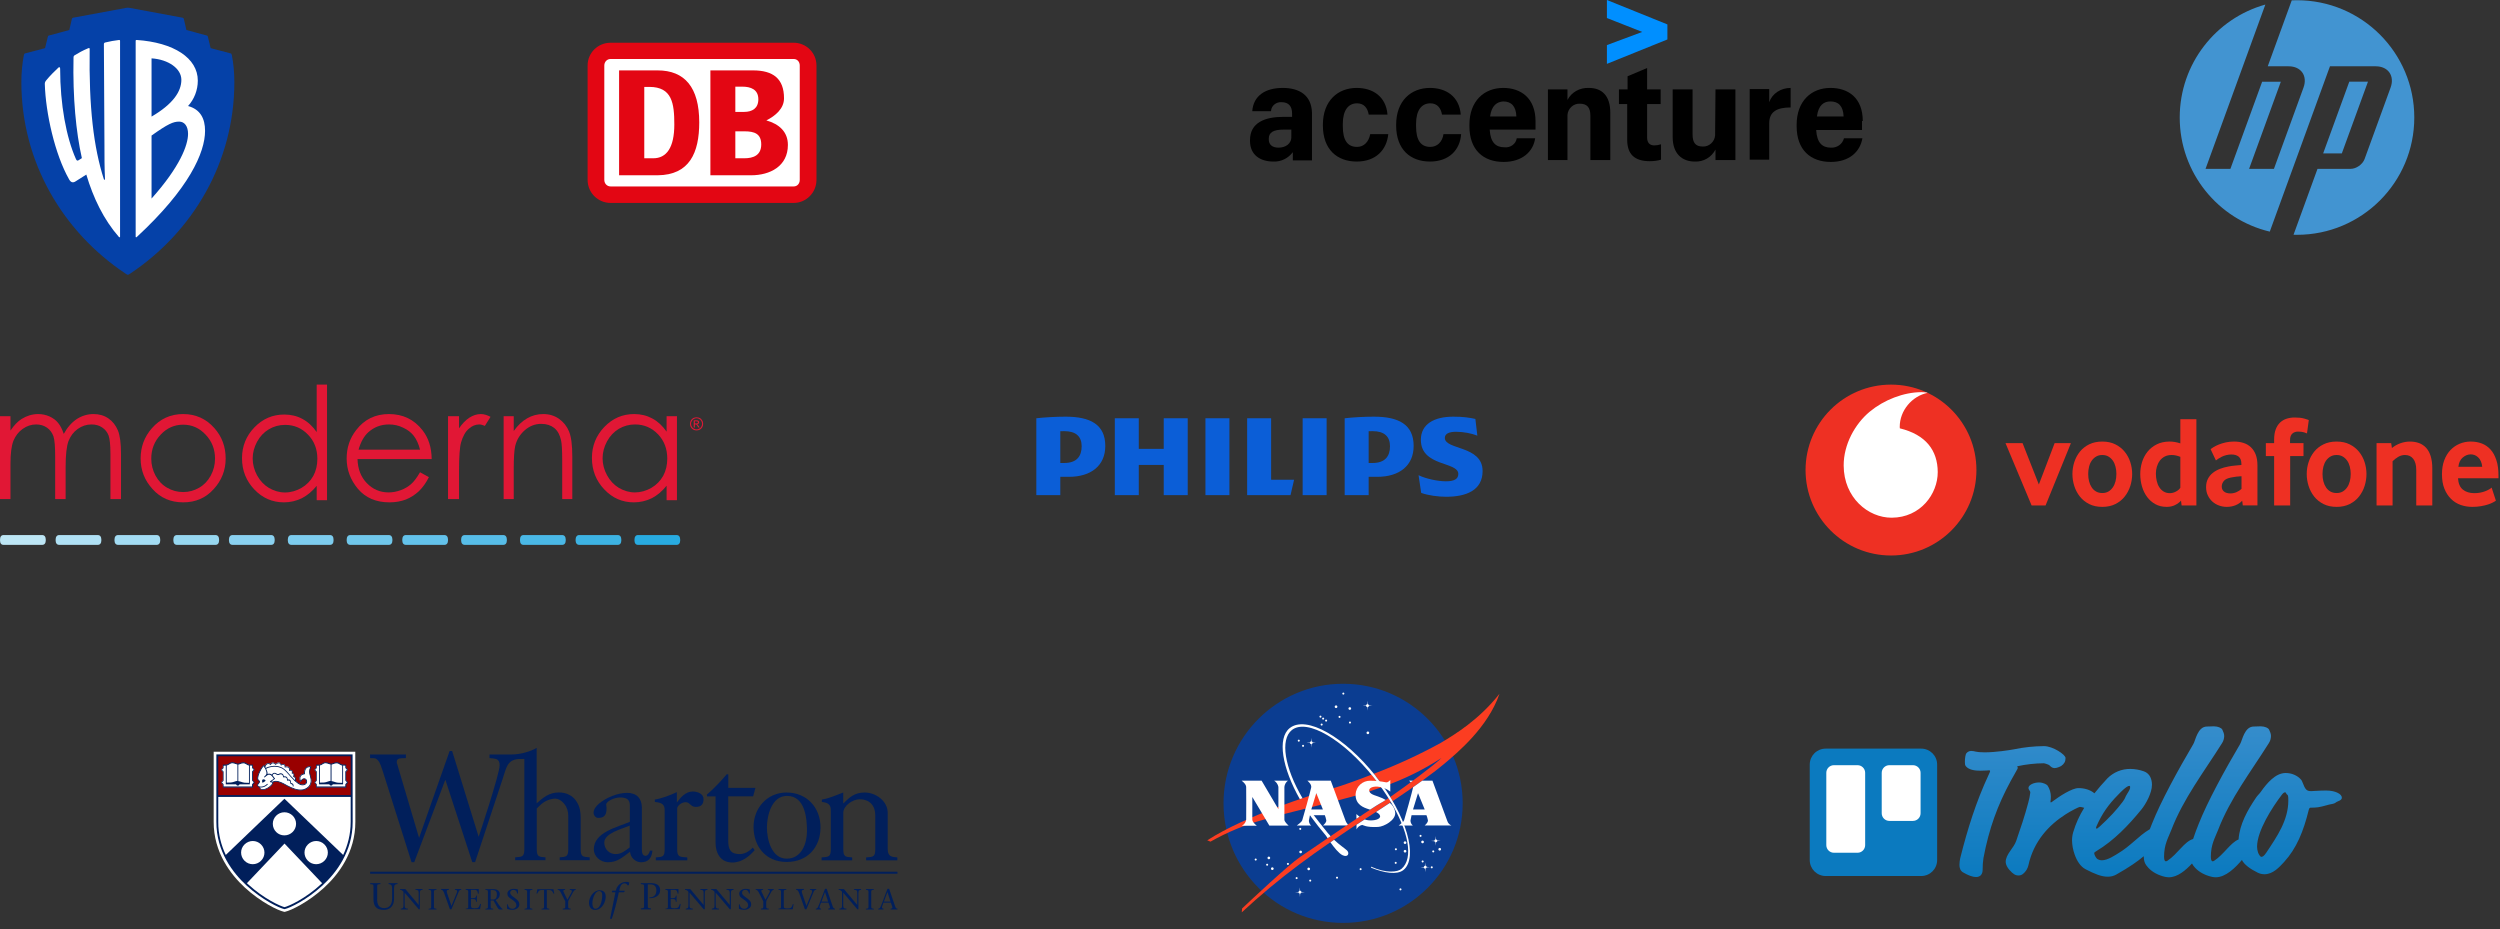 <svg width="234" height="87" viewBox="0 0 234 87" fill="none" xmlns="http://www.w3.org/2000/svg">
<rect x="0" y="0" width="234" height="87" fill="#333333" stroke="none"/>
<path d="M209.531 78.571C208.769 78.882 208.168 79.954 207.255 80.563C207.211 80.595 207.159 80.615 207.104 80.619C207.029 80.619 206.935 80.544 206.935 80.204C206.935 79.033 207.31 78.466 207.633 77.635C208.747 74.745 210.655 72.271 212.355 69.571C212.489 69.369 212.561 69.133 212.563 68.891C212.563 68.683 212.488 68.515 212.393 68.305C212.317 68.135 211.977 67.984 211.599 67.984C211.392 67.984 211.203 68.003 210.958 68.003C210.07 68.003 209.881 69.306 209.673 69.646C208.257 72.044 206.632 75.01 205.801 77.106C205.619 77.577 205.425 78.046 205.275 78.529C204.454 78.767 203.839 79.921 202.876 80.563C202.832 80.595 202.78 80.615 202.726 80.619C202.651 80.619 202.556 80.544 202.556 80.204C202.556 79.033 202.932 78.466 203.255 77.635C204.37 74.745 206.277 72.271 207.977 69.571C208.11 69.369 208.183 69.133 208.185 68.891C208.185 68.683 208.11 68.515 208.015 68.305C207.94 68.135 207.6 67.984 207.222 67.984C207.014 67.984 206.825 68.003 206.579 68.003C205.691 68.003 205.503 69.306 205.295 69.646C203.879 72.044 202.254 75.01 201.423 77.106C201.357 77.277 201.289 77.448 201.222 77.618L201.159 77.654C200.195 78.221 199.383 79.222 198.213 79.902C197.987 80.034 197.287 80.525 196.72 80.525C196.595 80.523 196.472 80.491 196.361 80.431C196.192 80.356 196.021 79.997 196.021 79.883C196.021 79.788 196.041 79.77 196.229 79.658C197.891 78.657 199.251 77.221 200.422 75.786C200.856 75.26 201.423 74.219 201.423 73.463C201.423 72.972 201.253 72.405 200.668 72.197C200.261 72.052 199.834 71.976 199.403 71.972C199.002 71.967 198.605 72.043 198.235 72.195C197.865 72.348 197.53 72.574 197.249 72.859C196.826 73.31 196.417 73.775 196.037 74.255C195.639 73.911 195.079 73.766 194.548 73.766C193.925 73.766 192.754 74.54 192.15 74.993C192.055 75.068 192 75.107 191.96 75.107C191.942 75.107 191.923 75.088 191.923 75.05C191.949 74.888 191.961 74.724 191.96 74.559C191.957 74.198 191.853 73.844 191.66 73.539C191.603 73.445 191.263 73.238 190.848 73.238C190.338 73.238 189.865 73.484 189.865 73.748C189.865 73.937 190.036 74.013 190.036 74.183C189.998 74.502 189.935 74.818 189.846 75.127C189.526 76.336 189.129 77.526 188.714 78.716C188.488 79.377 187.732 79.962 187.732 80.68C187.732 80.906 187.882 81.206 188.09 81.435C188.43 81.811 188.638 81.945 188.94 81.945C189.093 81.947 189.24 81.894 189.356 81.795C189.617 81.586 189.797 81.292 189.865 80.964C190.357 78.735 191.773 77.224 193.341 76.223C193.866 75.883 194.588 75.524 194.682 75.524C194.818 75.539 194.953 75.568 195.083 75.613C194.639 76.32 194.293 77.084 194.055 77.884C193.98 78.135 193.942 78.396 193.942 78.659C193.95 79.11 194.033 79.556 194.187 79.98C194.395 80.581 194.735 81.114 195.207 81.359C196.076 81.81 196.699 82.058 197.266 82.058C197.557 82.068 197.845 81.996 198.097 81.85C199.338 81.147 200.099 80.615 200.651 80.142C200.666 80.622 200.761 80.888 201.102 81.246C201.443 81.604 201.971 81.922 202.67 82.077C202.782 82.099 202.895 82.111 203.009 82.114C203.809 82.114 204.579 81.465 205.172 80.821C205.253 80.978 205.358 81.121 205.484 81.246C205.824 81.605 206.352 81.922 207.052 82.077C207.164 82.099 207.277 82.111 207.391 82.114C208.328 82.114 209.224 81.223 209.843 80.493C210.049 80.92 210.626 81.342 211.32 81.68C211.514 81.776 211.727 81.828 211.943 81.83C212.755 81.83 213.341 81.169 213.794 80.679C214.966 79.394 215.607 77.807 216.099 75.805C216.136 75.655 216.193 75.598 216.268 75.598C216.502 75.602 216.735 75.59 216.967 75.56C217.477 75.485 217.874 75.315 218.346 75.239C218.63 75.183 218.592 75.089 218.856 74.993C219.045 74.918 219.196 74.843 219.196 74.654C219.196 74.332 218.611 73.993 217.723 73.993C217.024 73.993 216.609 74.049 216.325 74.049C215.89 74.049 215.778 73.917 215.494 73.18C215.437 73.03 215.381 72.955 215.211 72.805C214.849 72.507 214.394 72.348 213.927 72.354C212.982 72.354 212.17 73.317 211.603 74.129C211.471 74.318 211.282 74.469 211.152 74.677C210.369 75.837 209.625 77.153 209.531 78.571ZM185.385 72.139C185.858 72.139 186.122 72.102 186.179 72.102C186.235 72.102 186.273 72.12 186.273 72.177C186.273 72.215 186.255 72.271 186.123 72.552C184.971 75.027 184.177 77.538 183.479 80.315C183.431 80.526 183.406 80.741 183.404 80.957C183.404 81.222 183.479 81.505 183.744 81.656C184.254 81.957 184.669 82.09 184.953 82.09C185.368 82.09 185.576 81.826 185.576 81.392C185.571 81.031 185.596 80.671 185.651 80.315C186.177 77.535 186.974 75.367 188.201 73.103C188.786 72.026 188.862 71.97 188.862 71.875C188.857 71.821 188.838 71.769 188.806 71.725C189.624 71.543 190.46 71.448 191.299 71.442C191.393 71.442 191.771 71.574 191.825 71.63C191.957 71.763 192.089 71.895 192.316 71.895C192.504 71.895 192.826 71.763 192.939 71.688C193.203 71.498 193.335 71.291 193.335 70.951C193.335 70.63 192.146 69.837 191.314 69.837C190.369 69.844 189.426 69.945 188.5 70.137C188.125 70.212 186.762 70.42 185.781 70.42C184.836 70.42 184.893 70.288 184.497 70.288C184.414 70.289 184.332 70.308 184.257 70.344C184.182 70.379 184.116 70.432 184.063 70.496C183.969 70.591 183.913 70.968 183.913 71.308C183.913 71.478 183.913 71.609 184.008 71.724C184.291 72.063 184.839 72.139 185.386 72.139H185.385ZM199.381 73.669C199.381 73.839 199.324 73.953 199.097 74.311C198.871 74.669 198.965 74.67 198.682 75.048C198.134 75.784 197.454 76.521 196.566 77.333C196.322 77.559 196.283 77.559 196.246 77.559C196.231 77.558 196.217 77.552 196.207 77.541C196.196 77.531 196.19 77.517 196.189 77.502C196.189 77.446 196.208 77.37 196.397 76.977C196.983 75.749 197.7 74.937 198.493 74.144C198.928 73.709 199.192 73.558 199.287 73.558C199.343 73.558 199.381 73.577 199.381 73.671V73.669ZM213.906 74.16C213.924 74.16 213.943 74.179 213.962 74.217C213.992 74.294 214.044 74.359 214.112 74.406C214.187 74.462 214.187 74.727 214.187 74.932C214.187 76.764 213.148 78.275 212.128 79.804C211.903 80.145 211.77 80.201 211.656 80.201C211.562 80.201 211.411 79.955 211.356 79.804C211.296 79.628 211.264 79.443 211.261 79.257C211.261 77.783 212.659 75.593 213.584 74.384C213.734 74.176 213.849 74.159 213.906 74.159V74.16Z" fill="url(#paint0_linear_389_13414)"/>
<path d="M179.826 70.071H170.883C170.06 70.071 169.392 70.738 169.392 71.561V80.504C169.392 81.327 170.06 81.995 170.883 81.995H179.826C180.649 81.995 181.316 81.327 181.316 80.504V71.561C181.316 70.738 180.649 70.071 179.826 70.071Z" fill="url(#paint1_linear_389_13414)"/>
<path d="M179.051 71.621H176.844C176.449 71.621 176.129 71.941 176.129 72.336V76.122C176.129 76.517 176.449 76.837 176.844 76.837H179.051C179.446 76.837 179.766 76.517 179.766 76.122V72.336C179.766 71.941 179.446 71.621 179.051 71.621Z" fill="white"/>
<path d="M173.864 71.621H171.657C171.262 71.621 170.942 71.941 170.942 72.336V79.103C170.942 79.498 171.262 79.818 171.657 79.818H173.864C174.259 79.818 174.579 79.498 174.579 79.103V72.336C174.579 71.941 174.259 71.621 173.864 71.621Z" fill="white"/>
<path d="M111.17 39.15H108.926V42.011H106.59V39.15H104.346V46.347H106.59V43.516H108.926V46.347H111.17V39.15ZM118.977 44.901V39.15H116.733V46.347H120.791L121.128 44.901H118.977ZM115.074 39.15H112.829V46.347H115.074V39.15ZM124.172 39.15H121.928V46.347H124.172V39.15ZM135.236 40.987C135.236 40.595 135.636 40.414 136.281 40.414C136.988 40.414 137.757 40.566 138.279 40.777L138.095 39.211C137.51 39.09 136.988 39 136.036 39C134.222 39 132.993 39.7 132.993 41.168C132.993 43.697 136.498 43.186 136.498 44.36C136.498 44.811 136.158 45.051 135.329 45.051C134.592 45.051 133.453 44.811 132.777 44.48L133.024 46.136C133.7 46.378 134.621 46.497 135.36 46.497C137.234 46.497 138.771 45.895 138.771 44.088C138.771 41.68 135.236 42.131 135.236 40.987ZM128.905 44.631C130.994 44.631 132.317 43.577 132.317 41.74C132.317 39.723 130.903 39 128.597 39C127.706 39 126.63 39.06 125.862 39.15V46.347H128.106V44.631H128.905ZM130.104 41.77C130.104 42.703 129.643 43.336 128.474 43.336H128.106V40.362C128.237 40.355 128.359 40.355 128.474 40.355C129.58 40.355 130.104 40.866 130.104 41.77ZM100.043 44.631C102.133 44.631 103.455 43.577 103.455 41.74C103.455 39.723 102.041 39 99.736 39C98.844 39 97.769 39.06 97 39.15V46.347H99.244V44.631H100.043ZM101.243 41.77C101.243 42.703 100.781 43.336 99.613 43.336H99.244V40.362C99.375 40.355 99.498 40.355 99.613 40.355C100.719 40.355 101.243 40.866 101.243 41.77Z" fill="#0B5ED7"/>
<path d="M74.29 4H57.153C55.975 4 55 4.931 55 6.135V16.837C55 18.041 55.975 18.995 57.153 18.995H74.29C75.447 18.995 76.422 18.041 76.422 16.837V6.135C76.422 4.931 75.447 4 74.29 4Z" fill="#E30613"/>
<path d="M74.857 16.837C74.857 17.178 74.631 17.451 74.29 17.451H57.152C56.813 17.451 56.563 17.178 56.563 16.837V6.135C56.563 5.794 56.813 5.521 57.152 5.521H74.29C74.631 5.521 74.857 5.794 74.857 6.135" fill="white"/>
<path d="M70.301 16.406H66.493V6.589H70.482C72.364 6.589 73.384 7.362 73.384 9.203C73.384 10.157 72.59 10.839 71.73 11.27C72.931 11.61 73.747 12.339 73.747 13.564C73.747 15.564 72.069 16.406 70.301 16.406ZM68.827 10.475H69.644C70.414 10.475 70.981 10.135 70.981 9.293C70.981 8.362 70.255 8.111 69.485 8.111H68.827V10.475ZM71.252 13.518C71.252 12.519 70.618 12.292 69.689 12.292H68.827V14.815H69.667C70.506 14.815 71.252 14.542 71.252 13.518Z" fill="#E30613"/>
<path d="M61.551 16.406H57.947V6.589H61.551C64.09 6.589 65.449 8.18 65.449 11.452C65.449 14.292 64.543 16.382 61.551 16.406ZM63.116 11.656C63.116 9.679 62.91 8.134 60.781 8.134H60.304V14.815H61.142C62.389 14.815 63.116 13.815 63.116 11.656Z" fill="#E30613"/>
<path d="M150.407 1.688L153.713 2.989L150.407 4.22V5.978L156.069 3.692V2.286L150.407 0V1.688Z" fill="#008FFF"/>
<path d="M120.059 8.229C118.477 8.229 117.316 8.932 117.211 10.409H118.969V10.374C119.004 9.882 119.462 9.53 119.954 9.565C120.622 9.565 120.939 9.952 120.939 10.62V10.937H120.13C118.407 10.937 117 11.464 117 13.117V13.187C117 14.524 117.985 15.121 119.18 15.121C119.919 15.157 120.587 14.805 121.009 14.242V15.016H122.802V10.585C122.767 8.897 121.607 8.229 120.059 8.229ZM119.673 13.82C119.04 13.82 118.758 13.504 118.758 13.047V12.976C118.758 12.379 119.215 12.132 120.13 12.132H120.868V12.765C120.903 13.469 120.306 13.82 119.673 13.82Z" fill="black"/>
<path d="M127.022 13.75C126.143 13.75 125.686 13.152 125.686 11.816V11.605C125.686 10.304 126.213 9.671 127.022 9.671C127.655 9.671 128.007 10.093 128.112 10.726H129.87C129.73 9.003 128.464 8.229 126.987 8.229C125.228 8.229 123.822 9.425 123.822 11.675V11.746C123.822 13.996 125.158 15.121 126.987 15.121C128.78 15.121 129.8 14.031 129.941 12.554H128.253C128.112 13.293 127.655 13.75 127.022 13.75Z" fill="black"/>
<path d="M133.88 13.75C133 13.75 132.543 13.152 132.543 11.816V11.605C132.543 10.304 133.071 9.671 133.88 9.671C134.513 9.671 134.864 10.093 134.97 10.726H136.728C136.587 9.003 135.321 8.229 133.844 8.229C132.086 8.229 130.679 9.425 130.679 11.675V11.746C130.679 13.996 132.016 15.121 133.844 15.121C135.638 15.121 136.658 14.031 136.763 12.554H135.11C135.005 13.293 134.513 13.75 133.88 13.75Z" fill="black"/>
<path d="M140.807 13.785C139.999 13.785 139.506 13.328 139.436 12.132H143.726V11.359C143.726 9.178 142.355 8.229 140.702 8.229C138.908 8.229 137.537 9.46 137.537 11.675V11.816C137.537 14.031 138.838 15.157 140.737 15.157C142.46 15.157 143.515 14.207 143.691 12.941H141.968C141.897 13.469 141.37 13.855 140.807 13.785ZM140.702 9.495C141.44 9.495 141.897 9.917 141.933 10.902H139.471C139.612 9.847 140.139 9.53 140.702 9.495Z" fill="black"/>
<path d="M148.72 8.229C147.876 8.194 147.102 8.616 146.715 9.354V8.37H144.886V14.981H146.715V10.937C146.715 10.866 146.715 10.831 146.715 10.761C146.75 10.163 147.278 9.671 147.876 9.706C148.544 9.706 148.86 10.057 148.86 10.831V14.981H150.724V10.55C150.724 8.932 149.915 8.229 148.72 8.229Z" fill="black"/>
<path d="M154.17 12.871V9.741H155.436V8.37H154.17V6.365L152.341 7.139V8.37H151.533V9.741H152.306V13.082C152.306 14.418 152.974 15.087 154.416 15.087C154.768 15.087 155.12 15.051 155.471 14.946V13.504C155.26 13.574 155.049 13.61 154.838 13.61C154.416 13.61 154.17 13.364 154.17 12.871Z" fill="black"/>
<path d="M160.535 12.484C160.535 12.555 160.535 12.59 160.535 12.66C160.5 13.258 159.973 13.75 159.375 13.715C158.707 13.715 158.425 13.363 158.425 12.59V8.37H156.562V12.836C156.562 14.383 157.441 15.122 158.636 15.122C159.445 15.157 160.184 14.735 160.57 13.996V14.981H162.434V8.37H160.57L160.535 12.484Z" fill="black"/>
<path d="M165.599 9.565V8.335H163.77V14.946H165.599V11.535C165.599 10.444 166.337 10.058 167.603 10.058V8.229C166.689 8.229 165.88 8.756 165.599 9.565Z" fill="black"/>
<path d="M174.355 11.324C174.355 9.143 172.983 8.229 171.331 8.229C169.537 8.229 168.166 9.46 168.166 11.675V11.816C168.166 14.031 169.467 15.157 171.366 15.157C173.089 15.157 174.109 14.207 174.32 12.941H172.597C172.456 13.504 171.928 13.855 171.366 13.82C170.557 13.82 170.065 13.363 169.994 12.168H174.285V11.324H174.355ZM170.065 10.902C170.205 9.811 170.733 9.495 171.331 9.495C172.069 9.495 172.526 9.917 172.561 10.902H170.065Z" fill="black"/>
<path fill-rule="evenodd" clip-rule="evenodd" d="M60.654 50.081H59.716C59.498 50.081 59.384 50.242 59.384 50.549C59.384 50.839 59.498 51 59.716 51H63.324C63.554 51 63.669 50.839 63.669 50.549C63.669 50.242 63.554 50.081 63.324 50.081H60.654Z" fill="#28ABE1"/>
<path fill-rule="evenodd" clip-rule="evenodd" d="M55.151 50.081H54.214C54 50.081 53.873 50.242 53.873 50.549C53.873 50.839 54 51 54.214 51H57.819C58.045 51 58.158 50.839 58.158 50.549C58.158 50.242 58.045 50.081 57.819 50.081H55.151Z" fill="#3DB3E3"/>
<path fill-rule="evenodd" clip-rule="evenodd" d="M49.941 50.081H49.002C48.774 50.081 48.671 50.242 48.671 50.549C48.671 50.839 48.774 51 49.002 51H52.61C52.841 51 52.956 50.839 52.956 50.549C52.956 50.242 52.841 50.081 52.61 50.081H49.941Z" fill="#4AB8E6"/>
<path fill-rule="evenodd" clip-rule="evenodd" d="M44.438 50.081H43.505C43.275 50.081 43.16 50.242 43.16 50.549C43.16 50.839 43.275 51 43.505 51H47.101C47.331 51 47.445 50.839 47.445 50.549C47.445 50.242 47.331 50.081 47.101 50.081H44.438Z" fill="#57BDE8"/>
<path fill-rule="evenodd" clip-rule="evenodd" d="M38.929 50.081H37.995C37.766 50.081 37.651 50.242 37.651 50.549C37.651 50.839 37.766 51 37.995 51H41.592C41.821 51 41.936 50.839 41.936 50.549C41.936 50.242 41.821 50.081 41.592 50.081H38.929Z" fill="#63C2EB"/>
<path fill-rule="evenodd" clip-rule="evenodd" d="M33.724 50.081H32.792C32.562 50.081 32.447 50.242 32.447 50.549C32.447 50.839 32.562 51 32.792 51H36.388C36.618 51 36.732 50.839 36.732 50.549C36.732 50.242 36.618 50.081 36.388 50.081H33.724Z" fill="#70C7EB"/>
<path fill-rule="evenodd" clip-rule="evenodd" d="M28.215 50.081H27.281C27.052 50.081 26.937 50.242 26.937 50.549C26.937 50.839 27.052 51 27.281 51H30.879C31.119 51 31.223 50.839 31.223 50.549C31.223 50.242 31.119 50.081 30.879 50.081H28.215Z" fill="#7DCCEE"/>
<path fill-rule="evenodd" clip-rule="evenodd" d="M22.705 50.081H21.772C21.542 50.081 21.427 50.242 21.427 50.549C21.427 50.839 21.542 51 21.772 51H25.38C25.598 51 25.713 50.839 25.713 50.549C25.713 50.242 25.598 50.081 25.38 50.081H22.705Z" fill="#8AD1F0"/>
<path fill-rule="evenodd" clip-rule="evenodd" d="M17.503 50.081H16.566C16.338 50.081 16.224 50.242 16.224 50.549C16.224 50.839 16.338 51 16.566 51H20.165C20.394 51 20.509 50.839 20.509 50.549C20.509 50.242 20.394 50.081 20.165 50.081H17.503Z" fill="#97D7F0"/>
<path fill-rule="evenodd" clip-rule="evenodd" d="M11.984 50.081H11.057C10.829 50.081 10.713 50.242 10.713 50.549C10.713 50.839 10.829 51 11.057 51H14.656C14.885 51 15 50.839 15 50.549C15 50.242 14.885 50.081 14.656 50.081H11.984Z" fill="#A3DCF3"/>
<path fill-rule="evenodd" clip-rule="evenodd" d="M6.481 50.081H5.547C5.318 50.081 5.204 50.242 5.204 50.549C5.204 50.839 5.318 51 5.547 51H9.147C9.376 51 9.489 50.839 9.489 50.549C9.489 50.242 9.376 50.081 9.147 50.081H6.481Z" fill="#B0E1F5"/>
<path fill-rule="evenodd" clip-rule="evenodd" d="M1.27 50.081H0.333C0.105 50.081 0 50.242 0 50.549C0 50.839 0.105 51 0.333 51H3.943C4.171 51 4.287 50.839 4.287 50.549C4.287 50.242 4.171 50.081 3.943 50.081H1.27Z" fill="#BDE6F5"/>
<path fill-rule="evenodd" clip-rule="evenodd" d="M0 38.955H0.98V40.301C1.317 39.799 1.663 39.444 2.021 39.215C2.511 38.913 3.031 38.756 3.572 38.756C3.938 38.756 4.287 38.828 4.623 38.974C4.949 39.122 5.225 39.318 5.428 39.571C5.633 39.811 5.817 40.164 5.969 40.615C6.295 40.01 6.705 39.548 7.183 39.225C7.673 38.913 8.193 38.756 8.755 38.756C9.286 38.756 9.745 38.889 10.143 39.161C10.54 39.433 10.836 39.811 11.041 40.301C11.235 40.783 11.326 41.514 11.326 42.475V46.713H10.337V42.475C10.337 41.648 10.275 41.074 10.163 40.76C10.041 40.447 9.847 40.198 9.561 40.01C9.286 39.819 8.948 39.728 8.561 39.728C8.092 39.728 7.663 39.873 7.265 40.157C6.877 40.435 6.593 40.822 6.409 41.292C6.234 41.774 6.143 42.566 6.143 43.676V46.713H5.164V42.747C5.164 41.805 5.113 41.17 5.001 40.834C4.878 40.5 4.684 40.228 4.399 40.029C4.113 39.831 3.775 39.728 3.388 39.728C2.938 39.728 2.521 39.861 2.122 40.145C1.735 40.417 1.45 40.792 1.255 41.261C1.072 41.732 0.98 42.452 0.98 43.424V46.713H0V38.955Z" fill="#E11735"/>
<path fill-rule="evenodd" clip-rule="evenodd" d="M17.148 39.75C16.326 39.75 15.628 40.056 15.042 40.68C14.457 41.295 14.159 42.046 14.159 42.934C14.159 43.495 14.293 44.025 14.559 44.522C14.827 45.011 15.185 45.391 15.649 45.654C16.1 45.918 16.593 46.056 17.148 46.056C17.681 46.056 18.185 45.918 18.636 45.654C19.097 45.391 19.457 45.011 19.724 44.522C19.992 44.025 20.127 43.495 20.127 42.934C20.127 42.046 19.828 41.295 19.243 40.68C18.657 40.056 17.959 39.75 17.148 39.75ZM17.148 38.756C18.318 38.756 19.293 39.2 20.065 40.068C20.774 40.871 21.122 41.813 21.122 42.914C21.122 44.005 20.75 44.965 20.001 45.781C19.261 46.607 18.308 47.02 17.148 47.02C15.976 47.02 15.021 46.607 14.283 45.781C13.532 44.965 13.163 44.005 13.163 42.914C13.163 41.825 13.513 40.883 14.22 40.079C14.991 39.2 15.967 38.756 17.148 38.756Z" fill="#E11735"/>
<path fill-rule="evenodd" clip-rule="evenodd" d="M26.688 39.769C26.13 39.769 25.628 39.907 25.166 40.179C24.698 40.461 24.34 40.841 24.063 41.346C23.796 41.844 23.651 42.367 23.651 42.914C23.651 43.473 23.796 44.001 24.063 44.495C24.34 45.001 24.71 45.391 25.174 45.673C25.648 45.945 26.141 46.095 26.677 46.095C27.212 46.095 27.73 45.945 28.211 45.673C28.686 45.398 29.057 45.019 29.324 44.548C29.581 44.074 29.704 43.539 29.704 42.946C29.704 42.043 29.417 41.285 28.827 40.684C28.253 40.076 27.531 39.769 26.688 39.769ZM30.61 36V46.821H29.643V45.474C29.229 45.987 28.765 46.365 28.262 46.63C27.749 46.882 27.183 47.02 26.574 47.02C25.495 47.02 24.566 46.618 23.803 45.811C23.043 45.011 22.652 44.044 22.652 42.884C22.652 41.766 23.043 40.799 23.815 40C24.588 39.2 25.513 38.801 26.604 38.801C27.232 38.801 27.798 38.935 28.303 39.21C28.819 39.483 29.263 39.895 29.643 40.444V36H30.61Z" fill="#E11735"/>
<path fill-rule="evenodd" clip-rule="evenodd" d="M39.314 42.088C39.181 41.548 38.983 41.128 38.733 40.799C38.485 40.481 38.151 40.218 37.723 40.026C37.31 39.823 36.874 39.728 36.415 39.728C35.657 39.728 35.014 39.973 34.463 40.469C34.07 40.829 33.766 41.369 33.56 42.088H39.314ZM39.314 44.204L40.145 44.66C39.878 45.199 39.552 45.643 39.201 45.983C38.836 46.32 38.431 46.576 37.984 46.757C37.54 46.924 37.028 47.02 36.457 47.02C35.201 47.02 34.215 46.595 33.506 45.761C32.799 44.915 32.447 43.971 32.447 42.914C32.447 41.908 32.738 41.02 33.342 40.248C34.107 39.252 35.129 38.756 36.407 38.756C37.715 38.756 38.764 39.264 39.552 40.278C40.114 40.998 40.393 41.889 40.405 42.968H33.464C33.488 43.878 33.766 44.628 34.325 45.21C34.877 45.791 35.566 46.09 36.373 46.09C36.77 46.09 37.141 46.014 37.516 45.877C37.892 45.739 38.201 45.551 38.462 45.325C38.733 45.096 39.012 44.724 39.314 44.204Z" fill="#E11735"/>
<path fill-rule="evenodd" clip-rule="evenodd" d="M41.936 38.955H42.966V40.091C43.271 39.644 43.601 39.311 43.94 39.088C44.293 38.87 44.641 38.756 45.012 38.756C45.299 38.756 45.598 38.852 45.915 39.016L45.384 39.861C45.173 39.769 44.992 39.728 44.855 39.728C44.514 39.728 44.185 39.861 43.879 40.133C43.558 40.405 43.324 40.834 43.157 41.408C43.03 41.847 42.966 42.747 42.966 44.093V46.713H41.936V38.955Z" fill="#E11735"/>
<path fill-rule="evenodd" clip-rule="evenodd" d="M47.14 38.955H48.085V40.343C48.46 39.811 48.889 39.414 49.343 39.154C49.802 38.889 50.307 38.756 50.847 38.756C51.401 38.756 51.889 38.901 52.316 39.196C52.74 39.497 53.062 39.895 53.262 40.385C53.468 40.887 53.567 41.66 53.567 42.723V46.713H52.622V43.017C52.622 42.119 52.584 41.521 52.515 41.219C52.404 40.707 52.198 40.321 51.88 40.061C51.57 39.811 51.165 39.674 50.656 39.674C50.089 39.674 49.573 39.873 49.117 40.27C48.659 40.677 48.36 41.17 48.222 41.751C48.134 42.138 48.085 42.85 48.085 43.863V46.713H47.14L47.14 38.955Z" fill="#E11735"/>
<path fill-rule="evenodd" clip-rule="evenodd" d="M59.441 39.728C58.894 39.728 58.389 39.865 57.918 40.14C57.452 40.427 57.091 40.81 56.816 41.315C56.549 41.813 56.402 42.345 56.402 42.892C56.402 43.454 56.549 43.983 56.816 44.479C57.091 44.989 57.462 45.379 57.925 45.666C58.401 45.941 58.894 46.09 59.429 46.09C59.965 46.09 60.481 45.941 60.964 45.666C61.438 45.391 61.81 45.011 62.077 44.533C62.333 44.059 62.456 43.519 62.456 42.926C62.456 42.016 62.169 41.254 61.592 40.65C61.006 40.037 60.282 39.728 59.441 39.728ZM63.363 38.958V46.818H62.394V45.462C61.982 45.983 61.518 46.365 61.013 46.63C60.501 46.882 59.934 47.02 59.326 47.02C58.247 47.02 57.317 46.618 56.556 45.803C55.794 45.001 55.404 44.025 55.404 42.86C55.404 41.739 55.794 40.765 56.567 39.961C57.341 39.157 58.266 38.756 59.357 38.756C59.985 38.756 60.55 38.894 61.055 39.169C61.572 39.444 62.016 39.858 62.394 40.405V38.958H63.363Z" fill="#E11735"/>
<path fill-rule="evenodd" clip-rule="evenodd" d="M65.038 39.632H65.161C65.226 39.632 65.268 39.632 65.288 39.608C65.318 39.59 65.33 39.566 65.33 39.536C65.33 39.517 65.318 39.495 65.31 39.483C65.298 39.463 65.288 39.453 65.268 39.441C65.246 39.441 65.203 39.433 65.153 39.433H65.038L65.038 39.632ZM64.932 40.01V39.345H65.153C65.237 39.345 65.288 39.345 65.33 39.357C65.359 39.38 65.394 39.399 65.413 39.433C65.437 39.463 65.445 39.495 65.445 39.525C65.445 39.578 65.425 39.62 65.394 39.651C65.352 39.686 65.31 39.704 65.246 39.716C65.28 39.728 65.288 39.74 65.31 39.747C65.33 39.781 65.36 39.823 65.401 39.885L65.487 40.01H65.352L65.298 39.907C65.246 39.823 65.215 39.77 65.185 39.747C65.161 39.739 65.131 39.728 65.1 39.728H65.038V40.01L64.932 40.01ZM65.195 39.146C65.111 39.146 65.028 39.169 64.942 39.218C64.859 39.261 64.798 39.326 64.756 39.409C64.702 39.494 64.683 39.578 64.683 39.674C64.683 39.758 64.702 39.843 64.756 39.926C64.798 40.01 64.859 40.076 64.942 40.118C65.028 40.172 65.111 40.191 65.195 40.191C65.288 40.191 65.371 40.172 65.455 40.118C65.54 40.076 65.602 40.01 65.644 39.926C65.685 39.843 65.715 39.758 65.715 39.674C65.715 39.578 65.685 39.495 65.644 39.409C65.602 39.326 65.528 39.261 65.455 39.218C65.371 39.169 65.288 39.146 65.195 39.146ZM65.195 39.061C65.298 39.061 65.401 39.085 65.497 39.127C65.602 39.176 65.673 39.261 65.727 39.357C65.793 39.453 65.811 39.559 65.811 39.674C65.811 39.781 65.793 39.885 65.739 39.98C65.674 40.076 65.602 40.16 65.509 40.213C65.401 40.263 65.31 40.287 65.195 40.287C65.089 40.287 64.984 40.263 64.889 40.213C64.798 40.16 64.724 40.076 64.66 39.98C64.606 39.885 64.587 39.781 64.587 39.674C64.587 39.559 64.606 39.453 64.66 39.357C64.724 39.261 64.798 39.176 64.889 39.127C64.996 39.085 65.1 39.061 65.195 39.061H65.195Z" fill="#E11735"/>
<path d="M21.7 5.158C21.674 5.053 21.648 5.014 21.596 5.001L19.717 4.506L19.456 3.436C19.443 3.384 19.43 3.344 19.378 3.331L17.447 2.809L17.212 1.792C17.199 1.714 17.16 1.674 17.108 1.661L12.091 0.731C12.009 0.716 11.925 0.716 11.843 0.731L6.827 1.661C6.775 1.674 6.735 1.714 6.722 1.792L6.488 2.809L4.557 3.331C4.504 3.344 4.491 3.384 4.478 3.436L4.218 4.506L2.339 5.001C2.287 5.014 2.26 5.053 2.234 5.158C2.078 5.967 2 6.828 2 7.689C2 15.204 5.913 21.726 11.758 25.615C11.837 25.667 11.915 25.72 11.967 25.72C12.02 25.72 12.098 25.667 12.176 25.615C18.021 21.726 21.935 15.204 21.935 7.689C21.935 6.828 21.857 5.967 21.7 5.158" fill="#0541A8"/>
<path d="M11.237 22.157C11.237 22.21 11.185 22.236 11.133 22.184C9.698 20.541 8.732 18.531 8.08 16.34L7.09 16.966C6.828 17.149 6.619 17.071 6.464 16.784C5.133 14.436 4.272 10.575 4.194 7.862C4.194 7.731 4.22 7.653 4.324 7.523C4.663 7.105 5.08 6.688 5.472 6.323C5.55 6.244 5.629 6.297 5.629 6.427C5.629 9.766 6.202 12.87 7.115 14.905C7.194 15.062 7.271 15.062 7.376 14.984L7.663 14.801C7.115 12.375 6.802 9.14 6.881 5.409C6.881 5.279 6.907 5.227 6.985 5.175C7.271 4.992 7.793 4.705 8.237 4.523C8.367 4.47 8.393 4.496 8.393 4.601C8.315 10.027 8.759 13.784 9.724 16.784C9.75 16.862 9.828 16.836 9.828 16.758C9.776 15.662 9.776 14.697 9.776 13.523L9.724 4.157C9.724 4.053 9.75 4.001 9.854 3.975C10.298 3.87 10.689 3.792 11.159 3.74C11.211 3.74 11.237 3.766 11.237 3.818V22.157H11.237ZM16.976 7.47C16.976 6.427 15.776 5.566 14.185 5.462V10.914C16.194 9.74 16.976 8.566 16.976 7.47ZM16.767 11.383C16.22 11.383 15.724 11.592 14.185 12.688V18.584C16.846 15.61 17.602 13.575 17.602 12.531C17.602 11.801 17.263 11.383 16.767 11.383ZM12.802 22.184C12.75 22.236 12.698 22.21 12.698 22.157V3.818C12.698 3.766 12.724 3.74 12.776 3.74C16.272 3.975 18.515 5.436 18.515 7.549C18.515 8.436 18.176 9.297 17.602 9.923C18.75 10.236 19.194 11.097 19.194 12.244C19.194 14.279 17.707 17.645 12.802 22.184Z" fill="white"/>
<path d="M125.714 86.384C131.896 86.384 136.907 81.373 136.907 75.192C136.907 69.011 131.896 64 125.714 64C119.533 64 114.522 69.011 114.522 75.192C114.522 81.373 119.533 86.384 125.714 86.384Z" fill="#0B3D91"/>
<path d="M125.054 66.275C125.123 66.275 125.179 66.219 125.179 66.15C125.179 66.08 125.123 66.024 125.054 66.024C124.984 66.024 124.928 66.08 124.928 66.15C124.928 66.219 124.984 66.275 125.054 66.275Z" fill="white"/>
<path d="M126.342 66.443C126.411 66.443 126.467 66.386 126.467 66.317C126.467 66.248 126.411 66.192 126.342 66.192C126.273 66.192 126.216 66.248 126.216 66.317C126.216 66.386 126.273 66.443 126.342 66.443Z" fill="white"/>
<path d="M128.031 68.718C128.1 68.718 128.157 68.661 128.157 68.592C128.157 68.523 128.1 68.467 128.031 68.467C127.962 68.467 127.906 68.523 127.906 68.592C127.906 68.661 127.962 68.718 128.031 68.718Z" fill="white"/>
<path d="M118.763 80.428C118.833 80.428 118.889 80.372 118.889 80.303C118.889 80.233 118.833 80.177 118.763 80.177C118.694 80.177 118.638 80.233 118.638 80.303C118.638 80.372 118.694 80.428 118.763 80.428Z" fill="white"/>
<path d="M119.089 81.432C119.159 81.432 119.215 81.376 119.215 81.307C119.215 81.237 119.159 81.181 119.089 81.181C119.02 81.181 118.964 81.237 118.964 81.307C118.964 81.376 119.02 81.432 119.089 81.432Z" fill="white"/>
<path d="M117.533 80.549C117.585 80.549 117.628 80.506 117.628 80.454C117.628 80.401 117.585 80.359 117.533 80.359C117.481 80.359 117.438 80.401 117.438 80.454C117.438 80.506 117.481 80.549 117.533 80.549Z" fill="white"/>
<path d="M122.636 82.519C122.689 82.519 122.731 82.477 122.731 82.425C122.731 82.372 122.689 82.33 122.636 82.33C122.584 82.33 122.542 82.372 122.542 82.425C122.542 82.477 122.584 82.519 122.636 82.519Z" fill="white"/>
<path d="M130.639 80.858C130.691 80.858 130.733 80.815 130.733 80.763C130.733 80.711 130.691 80.668 130.639 80.668C130.586 80.668 130.544 80.711 130.544 80.763C130.544 80.815 130.586 80.858 130.639 80.858Z" fill="white"/>
<path d="M132.964 78.332C133.016 78.332 133.059 78.289 133.059 78.237C133.059 78.184 133.016 78.142 132.964 78.142C132.912 78.142 132.869 78.184 132.869 78.237C132.869 78.289 132.912 78.332 132.964 78.332Z" fill="white"/>
<path d="M121.565 69.42C121.618 69.42 121.66 69.378 121.66 69.326C121.66 69.273 121.618 69.231 121.565 69.231C121.513 69.231 121.471 69.273 121.471 69.326C121.471 69.378 121.513 69.42 121.565 69.42Z" fill="white"/>
<path d="M124.125 67.541C124.177 67.541 124.22 67.499 124.22 67.446C124.22 67.394 124.177 67.352 124.125 67.352C124.073 67.352 124.03 67.394 124.03 67.446C124.03 67.499 124.073 67.541 124.125 67.541Z" fill="white"/>
<path d="M123.846 67.357C123.899 67.357 123.941 67.315 123.941 67.262C123.941 67.21 123.899 67.168 123.846 67.168C123.794 67.168 123.752 67.21 123.752 67.262C123.752 67.315 123.794 67.357 123.846 67.357Z" fill="white"/>
<path d="M123.595 67.173C123.647 67.173 123.69 67.131 123.69 67.078C123.69 67.026 123.647 66.983 123.595 66.983C123.543 66.983 123.5 67.026 123.5 67.078C123.5 67.131 123.543 67.173 123.595 67.173Z" fill="white"/>
<path d="M121.967 69.906C122.019 69.906 122.062 69.863 122.062 69.811C122.062 69.758 122.019 69.716 121.967 69.716C121.914 69.716 121.872 69.758 121.872 69.811C121.872 69.863 121.914 69.906 121.967 69.906Z" fill="white"/>
<path d="M125.736 65.015C125.789 65.015 125.831 64.972 125.831 64.92C125.831 64.868 125.789 64.825 125.736 64.825C125.684 64.825 125.642 64.868 125.642 64.92C125.642 64.972 125.684 65.015 125.736 65.015Z" fill="white"/>
<path d="M126.356 67.725C126.408 67.725 126.451 67.683 126.451 67.63C126.451 67.578 126.408 67.536 126.356 67.536C126.304 67.536 126.261 67.578 126.261 67.63C126.261 67.683 126.304 67.725 126.356 67.725Z" fill="white"/>
<path d="M125.379 67.195C125.432 67.195 125.474 67.153 125.474 67.1C125.474 67.048 125.432 67.006 125.379 67.006C125.327 67.006 125.285 67.048 125.285 67.1C125.285 67.153 125.327 67.195 125.379 67.195Z" fill="white"/>
<path d="M123.707 67.915C123.759 67.915 123.802 67.872 123.802 67.82C123.802 67.767 123.759 67.725 123.707 67.725C123.654 67.725 123.612 67.767 123.612 67.82C123.612 67.872 123.654 67.915 123.707 67.915Z" fill="white"/>
<path d="M131.085 83.34C131.137 83.34 131.18 83.297 131.18 83.245C131.18 83.192 131.137 83.15 131.085 83.15C131.032 83.15 130.99 83.192 130.99 83.245C130.99 83.297 131.032 83.34 131.085 83.34Z" fill="white"/>
<path d="M118.604 81.033C118.657 81.033 118.699 80.991 118.699 80.938C118.699 80.886 118.657 80.844 118.604 80.844C118.552 80.844 118.51 80.886 118.51 80.938C118.51 80.991 118.552 81.033 118.604 81.033Z" fill="white"/>
<path d="M125.145 82.246C125.198 82.246 125.24 82.204 125.24 82.151C125.24 82.099 125.198 82.057 125.145 82.057C125.093 82.057 125.05 82.099 125.05 82.151C125.05 82.204 125.093 82.246 125.145 82.246Z" fill="white"/>
<path d="M120.55 80.958C120.603 80.958 120.645 80.915 120.645 80.863C120.645 80.811 120.603 80.768 120.55 80.768C120.498 80.768 120.456 80.811 120.456 80.863C120.456 80.915 120.498 80.958 120.55 80.958Z" fill="white"/>
<path d="M121.365 82.285C121.417 82.285 121.459 82.243 121.459 82.191C121.459 82.138 121.417 82.096 121.365 82.096C121.312 82.096 121.27 82.138 121.27 82.191C121.27 82.243 121.312 82.285 121.365 82.285Z" fill="white"/>
<path d="M127.354 81.449C127.406 81.449 127.448 81.406 127.448 81.354C127.448 81.302 127.406 81.259 127.354 81.259C127.301 81.259 127.259 81.302 127.259 81.354C127.259 81.406 127.301 81.449 127.354 81.449Z" fill="white"/>
<path d="M130.655 79.586C130.708 79.586 130.75 79.544 130.75 79.491C130.75 79.439 130.708 79.397 130.655 79.397C130.603 79.397 130.56 79.439 130.56 79.491C130.56 79.544 130.603 79.586 130.655 79.586Z" fill="white"/>
<path d="M133.159 80.729C133.211 80.729 133.254 80.687 133.254 80.635C133.254 80.582 133.211 80.54 133.159 80.54C133.107 80.54 133.064 80.582 133.064 80.635C133.064 80.687 133.107 80.729 133.159 80.729Z" fill="white"/>
<path d="M134.012 81.276C134.065 81.276 134.107 81.234 134.107 81.181C134.107 81.129 134.065 81.086 134.012 81.086C133.96 81.086 133.917 81.129 133.917 81.181C133.917 81.234 133.96 81.276 134.012 81.276Z" fill="white"/>
<path d="M134.152 79.787C134.204 79.787 134.246 79.745 134.246 79.692C134.246 79.64 134.204 79.598 134.152 79.598C134.099 79.598 134.057 79.64 134.057 79.692C134.057 79.745 134.099 79.787 134.152 79.787Z" fill="white"/>
<path d="M121.705 77.679C121.757 77.679 121.799 77.637 121.799 77.585C121.799 77.532 121.757 77.49 121.705 77.49C121.652 77.49 121.61 77.532 121.61 77.585C121.61 77.637 121.652 77.679 121.705 77.679Z" fill="white"/>
<path d="M121.741 79.868C121.81 79.868 121.866 79.812 121.866 79.743C121.866 79.673 121.81 79.617 121.741 79.617C121.671 79.617 121.615 79.673 121.615 79.743C121.615 79.812 121.671 79.868 121.741 79.868Z" fill="white"/>
<path d="M122.494 81.457C122.564 81.457 122.62 81.401 122.62 81.332C122.62 81.262 122.564 81.206 122.494 81.206C122.425 81.206 122.369 81.262 122.369 81.332C122.369 81.401 122.425 81.457 122.494 81.457Z" fill="white"/>
<path d="M131.511 79.801C131.58 79.801 131.637 79.745 131.637 79.675C131.637 79.606 131.58 79.55 131.511 79.55C131.442 79.55 131.386 79.606 131.386 79.675C131.386 79.745 131.442 79.801 131.511 79.801Z" fill="white"/>
<path d="M134.757 79.617C134.826 79.617 134.882 79.561 134.882 79.491C134.882 79.422 134.826 79.366 134.757 79.366C134.687 79.366 134.631 79.422 134.631 79.491C134.631 79.561 134.687 79.617 134.757 79.617Z" fill="white"/>
<path d="M133.151 78.931C133.22 78.931 133.276 78.875 133.276 78.805C133.276 78.736 133.22 78.68 133.151 78.68C133.081 78.68 133.025 78.736 133.025 78.805C133.025 78.875 133.081 78.931 133.151 78.931Z" fill="white"/>
<path d="M131.511 78.998C131.58 78.998 131.637 78.942 131.637 78.873C131.637 78.803 131.58 78.747 131.511 78.747C131.442 78.747 131.386 78.803 131.386 78.873C131.386 78.942 131.442 78.998 131.511 78.998Z" fill="white"/>
<path d="M128.129 66.071L128.441 66.041L128.129 66.024C128.125 65.995 128.112 65.967 128.091 65.946C128.069 65.926 128.042 65.913 128.012 65.91L127.981 65.597L127.965 65.91C127.937 65.917 127.912 65.932 127.892 65.953C127.873 65.975 127.86 66.001 127.856 66.03L127.538 66.058L127.859 66.074C127.864 66.101 127.878 66.126 127.898 66.145C127.918 66.164 127.943 66.176 127.97 66.18L127.998 66.509L128.015 66.191C128.044 66.186 128.071 66.171 128.091 66.15C128.112 66.128 128.125 66.101 128.129 66.071Z" fill="white"/>
<path d="M122.865 69.546L123.174 69.515L122.865 69.498C122.861 69.471 122.848 69.445 122.83 69.424C122.811 69.403 122.786 69.388 122.759 69.381L122.728 69.072L122.711 69.384C122.684 69.391 122.659 69.406 122.64 69.427C122.621 69.449 122.609 69.475 122.606 69.504L122.288 69.532L122.608 69.549C122.613 69.575 122.626 69.6 122.646 69.619C122.665 69.638 122.69 69.65 122.717 69.654L122.745 69.975L122.759 69.654C122.785 69.649 122.809 69.635 122.828 69.616C122.847 69.597 122.86 69.572 122.865 69.546Z" fill="white"/>
<path d="M134.528 78.728L134.84 78.7L134.528 78.68C134.523 78.651 134.509 78.624 134.488 78.604C134.467 78.584 134.44 78.57 134.411 78.566L134.38 78.256L134.363 78.569C134.335 78.574 134.31 78.589 134.291 78.61C134.272 78.631 134.26 78.657 134.257 78.686L133.937 78.716L134.257 78.733C134.263 78.76 134.277 78.784 134.297 78.803C134.317 78.822 134.342 78.834 134.369 78.839L134.397 79.16L134.413 78.839C134.442 78.835 134.468 78.822 134.489 78.802C134.509 78.782 134.523 78.756 134.528 78.728Z" fill="white"/>
<path d="M121.811 83.532L122.12 83.501L121.811 83.485C121.806 83.455 121.791 83.428 121.77 83.407C121.748 83.386 121.721 83.372 121.691 83.368L121.66 83.058L121.643 83.37C121.615 83.377 121.59 83.392 121.571 83.414C121.552 83.435 121.541 83.462 121.537 83.49L121.217 83.518L121.54 83.535C121.545 83.562 121.558 83.586 121.578 83.605C121.597 83.624 121.622 83.637 121.649 83.641L121.677 83.962L121.696 83.641C121.724 83.636 121.75 83.624 121.77 83.604C121.791 83.585 121.805 83.56 121.811 83.532Z" fill="white"/>
<path d="M133.538 81.189L133.848 81.159L133.538 81.142C133.533 81.112 133.519 81.085 133.497 81.064C133.476 81.043 133.448 81.029 133.418 81.025L133.387 80.729L133.371 81.041C133.343 81.048 133.319 81.063 133.3 81.084C133.281 81.105 133.269 81.131 133.265 81.159L132.947 81.189L133.268 81.206C133.273 81.233 133.287 81.257 133.306 81.275C133.325 81.294 133.35 81.307 133.376 81.312L133.407 81.633L133.424 81.287C133.45 81.283 133.475 81.272 133.495 81.255C133.515 81.237 133.53 81.215 133.538 81.189Z" fill="white"/>
<path d="M128.369 72.512C127.067 73.017 125.798 73.48 124.727 73.803C122.553 74.484 116.597 76.329 113 78.655L113.301 78.778C114.875 77.886 116.554 77.194 118.298 76.714C119.787 76.246 124.599 75.119 126.78 74.506C127.516 74.299 128.377 74.026 129.289 73.697C129.077 73.402 128.851 73.103 128.617 72.808C128.528 72.707 128.45 72.607 128.369 72.512ZM129.958 74.701C129.643 74.916 129.378 75.086 129.194 75.192C128.124 75.811 122.904 79.374 121.716 80.194C120.528 81.014 117.233 84.125 116.262 85.029L116.229 85.397C117.932 83.815 119.719 82.326 121.582 80.936C123.121 79.765 126.306 77.59 127.387 76.904C128.423 76.24 129.358 75.629 130.192 75.072L130.151 75.002C130.089 74.91 130.025 74.807 129.958 74.701ZM134.849 69.537C132.833 70.644 130.742 71.608 128.592 72.423L128.759 72.629C129.02 72.958 129.265 73.288 129.495 73.619C131.408 72.947 133.233 72.048 134.933 70.942C134.174 71.662 131.662 73.538 130.128 74.595C130.209 74.723 130.284 74.852 130.36 74.98C132.68 73.427 134.241 72.284 135.15 71.52C136.405 70.457 139.266 68.098 140.353 64.936C138.446 67.362 136.19 68.74 134.849 69.537Z" fill="#FC3D21"/>
<path d="M124.275 77.964L123.439 76.915C123.091 76.484 122.772 76.05 122.48 75.613L122.201 75.683C122.552 76.241 122.943 76.776 123.366 77.311C123.676 77.702 123.958 78.017 124.103 78.212L124.267 78.455L124.546 78.271C124.448 78.173 124.359 78.07 124.275 77.964ZM126.077 79.598C125.873 79.408 125.382 79.088 124.869 78.605L124.529 78.842C124.858 79.308 125.31 79.879 125.661 80.047C126.191 80.298 126.336 79.843 126.077 79.598ZM128.759 72.627C125.826 68.949 122.26 66.925 120.718 68.149C119.521 69.1 120.012 71.88 121.663 74.799L121.917 74.713C120.244 71.869 119.795 69.225 120.924 68.328C122.343 67.212 125.767 69.231 128.608 72.808C129.169 73.51 129.684 74.246 130.15 75.014C131.823 77.802 132.342 80.312 131.185 81.321C130.828 81.636 129.746 81.759 128.327 81.12C128.307 81.145 128.341 81.212 128.363 81.229C129.59 81.72 130.761 81.906 131.355 81.438C132.777 80.306 131.681 76.313 128.759 72.644V72.627Z" fill="white"/>
<path d="M116.212 73.068H118.086L119.658 75.736V73.653C119.635 73.533 119.587 73.42 119.518 73.319C119.449 73.218 119.36 73.133 119.257 73.068H120.553C120.46 73.137 120.382 73.224 120.325 73.325C120.267 73.426 120.231 73.538 120.219 73.653V76.72C120.219 76.91 120.498 77.169 120.62 77.278H118.814L117.216 74.596V76.704C117.216 76.913 117.422 77.113 117.634 77.286H116.24C116.346 77.232 116.438 77.153 116.508 77.056C116.578 76.959 116.623 76.847 116.642 76.729C116.658 76.519 116.642 73.823 116.642 73.706C116.655 73.436 116.41 73.227 116.212 73.068Z" fill="white"/>
<path d="M133.354 77.261H135.847C135.757 77.225 135.677 77.169 135.612 77.097C135.547 77.026 135.498 76.941 135.47 76.849C135.387 76.631 134.076 73.068 134.076 73.068H133.128C132.849 73.26 132.57 73.466 132.264 73.681C132.265 73.688 132.265 73.696 132.264 73.703C132.222 73.954 131.48 76.639 131.427 76.77C131.366 76.954 131.043 77.161 130.914 77.27H132.239C132.171 77.213 132.116 77.141 132.078 77.061C132.041 76.98 132.021 76.893 132.021 76.804C132.046 76.637 132.122 76.302 132.122 76.302H133.516C133.575 76.451 133.62 76.605 133.65 76.762C133.683 76.935 133.507 77.13 133.354 77.261ZM132.258 75.769L132.727 74.239L133.354 75.769H132.258ZM132.046 73.221L132.255 73.068H131.887C131.942 73.116 131.994 73.167 132.043 73.221H132.046Z" fill="white"/>
<path d="M122.511 76.807C122.536 76.639 122.611 76.305 122.611 76.305H124.005C124.064 76.454 124.109 76.608 124.139 76.765C124.17 76.935 123.994 77.13 123.838 77.261H126.032C126.08 77.233 126.124 77.203 126.169 77.172C126.074 77.082 126.001 76.971 125.954 76.849C125.871 76.631 124.56 73.068 124.56 73.068H122.368C122.474 73.165 122.776 73.424 122.728 73.703C122.681 73.982 121.945 76.639 121.892 76.77C121.83 76.954 121.507 77.161 121.379 77.27H122.72C122.654 77.212 122.601 77.141 122.565 77.061C122.528 76.981 122.51 76.894 122.511 76.807ZM123.205 74.239L123.824 75.769H122.737L123.205 74.239Z" fill="white"/>
<path d="M130.092 75.153C129.683 75.427 129.251 75.711 128.796 76.006C128.999 76.107 129.164 76.23 129.178 76.391C129.208 76.692 128.601 76.84 128.062 76.776C127.953 76.763 127.845 76.736 127.742 76.695L127.396 76.918L126.969 77.197V77.629C127.02 77.524 127.094 77.432 127.186 77.36C127.278 77.288 127.385 77.238 127.499 77.214C127.577 77.214 127.853 77.465 128.991 77.401C129.549 77.37 130.611 76.782 130.594 76.104C130.583 75.919 130.533 75.738 130.446 75.574C130.359 75.41 130.239 75.267 130.092 75.153ZM126.961 76.196V76.637L127.259 76.439C127.153 76.366 127.054 76.285 126.961 76.196ZM129.702 74.874C129.596 74.813 129.49 74.757 129.387 74.71C128.852 74.459 128.291 74.412 128.174 74.074C128.09 73.834 128.325 73.614 128.893 73.623C129.344 73.65 129.776 73.813 130.131 74.091V73.009C130.09 73.051 129.906 73.26 129.738 73.227C129.246 73.126 128.744 73.075 128.241 73.076C127.896 73.072 127.562 73.201 127.309 73.436C127.056 73.671 126.904 73.994 126.883 74.339C126.852 75.32 127.639 75.588 128.082 75.733L128.238 75.783C128.662 75.504 128.999 75.295 129.195 75.181C129.328 75.117 129.501 75.005 129.702 74.874Z" fill="white"/>
<g clip-path="url(#clip0_389_13414)">
<path d="M225.978 11C225.978 4.937 221.063 0.022 215 0.022C214.835 0.022 214.67 0.026 214.507 0.034L212.261 6.205H214.217C215.38 6.205 216.007 7.101 215.609 8.196L212.839 15.807L210.514 15.807L213.486 7.648H211.737L208.765 15.807H206.438L209.933 6.205L212.036 0.427C207.413 1.721 204.022 5.964 204.022 11C204.022 16.185 207.618 20.531 212.451 21.68L214.489 16.081H214.49L218.084 6.205H222.368C223.533 6.205 224.159 7.101 223.761 8.196L221.327 14.881C221.142 15.39 220.547 15.807 220.005 15.807H216.917L214.674 21.973C214.782 21.976 214.891 21.978 215 21.978C221.063 21.978 225.978 17.063 225.978 11Z" fill="#4294D1"/>
<path d="M221.643 7.642H219.895L217.447 14.359H219.195L221.643 7.642Z" fill="#4294D1"/>
</g>
<path d="M84.001 81.783H34.646V81.592H84.001V81.783Z" fill="#011F5B"/>
<path d="M35.298 84.131C35.298 84.624 35.432 84.999 35.958 84.999C36.439 84.999 36.698 84.675 36.698 84.116V83.137C36.698 83.064 36.684 83.005 36.676 82.946C36.661 82.821 36.535 82.769 36.372 82.755V82.659H37.21V82.747C37.039 82.762 36.921 82.814 36.906 82.939C36.898 82.998 36.884 83.056 36.884 83.13V84.131C36.884 84.889 36.402 85.169 35.943 85.169C35.187 85.169 34.957 84.786 34.957 84.153V83.1C34.957 82.777 34.972 82.791 34.654 82.755V82.659H35.609V82.747C35.291 82.784 35.306 82.769 35.306 83.093V84.131H35.298Z" fill="#011F5B"/>
<path d="M39.21 85.124C38.773 84.616 38.321 84.079 37.876 83.556V84.756C37.876 84.815 37.884 84.859 37.891 84.903C37.906 84.999 37.995 85.043 38.18 85.05V85.124H37.513V85.05C37.647 85.036 37.736 84.999 37.75 84.903C37.758 84.859 37.765 84.815 37.765 84.756V83.475C37.691 83.38 37.602 83.291 37.447 83.291V83.218H37.943C38.35 83.711 38.773 84.211 39.18 84.697H39.188V83.578C39.188 83.52 39.18 83.475 39.173 83.431C39.158 83.336 39.069 83.299 38.884 83.284V83.21H39.551V83.284C39.425 83.299 39.328 83.336 39.314 83.431C39.306 83.475 39.299 83.52 39.299 83.578V85.109H39.21V85.124Z" fill="#011F5B"/>
<path d="M40.617 84.785C40.617 85.036 40.61 85.021 40.855 85.058V85.131H40.121V85.058C40.365 85.028 40.358 85.043 40.358 84.785V83.564C40.358 83.314 40.365 83.328 40.121 83.291V83.218H40.855V83.291C40.61 83.321 40.617 83.306 40.617 83.564V84.785Z" fill="#011F5B"/>
<path d="M42.018 83.291C41.869 83.291 41.758 83.336 41.847 83.593C41.951 83.917 42.114 84.381 42.255 84.793C42.432 84.381 42.595 83.961 42.766 83.542C42.833 83.372 42.766 83.284 42.581 83.284V83.21H43.173V83.284C43.092 83.284 43.003 83.314 42.944 83.446C42.714 84.005 42.484 84.557 42.255 85.109H42.114C41.951 84.638 41.758 84.116 41.595 83.652C41.492 83.365 41.41 83.277 41.277 83.277V83.203H42.018V83.291Z" fill="#011F5B"/>
<path d="M43.588 85.05C43.833 85.021 43.825 85.036 43.825 84.778V83.556C43.825 83.306 43.833 83.321 43.588 83.284V83.21H44.81V83.645H44.736C44.707 83.446 44.655 83.291 44.455 83.291H44.084V84.064H44.314C44.484 84.064 44.559 83.998 44.566 83.829H44.64V84.41H44.566C44.559 84.248 44.499 84.153 44.314 84.153H44.084V84.763C44.084 84.992 44.188 85.014 44.44 85.014C44.833 85.014 44.818 84.903 44.944 84.609H45.018L44.936 85.095H43.596V85.05H43.588Z" fill="#011F5B"/>
<path d="M45.433 83.225H46.225C46.5 83.225 46.781 83.372 46.781 83.689C46.781 83.968 46.611 84.16 46.396 84.241L46.663 84.645C46.796 84.844 46.952 85.036 47.048 85.087V85.124H46.766C46.603 85.124 46.514 84.829 46.188 84.285H45.929V84.785C45.929 85.036 45.922 85.021 46.166 85.058V85.131H45.433V85.058C45.677 85.028 45.67 85.043 45.67 84.785V83.564C45.67 83.313 45.677 83.328 45.433 83.291V83.225ZM45.929 84.197H46.159C46.396 84.197 46.507 84.02 46.507 83.711C46.507 83.416 46.344 83.313 46.144 83.313H45.929V84.197Z" fill="#011F5B"/>
<path d="M48.404 83.63C48.381 83.439 48.278 83.291 48.063 83.291C47.907 83.291 47.759 83.372 47.759 83.571C47.759 83.763 47.952 83.873 48.226 84.079C48.515 84.292 48.611 84.432 48.611 84.66C48.611 84.984 48.278 85.161 47.952 85.161C47.774 85.161 47.626 85.131 47.485 85.073C47.477 85.065 47.463 85.058 47.463 85.036V84.646H47.537C47.566 84.947 47.766 85.065 47.974 85.065C48.166 85.065 48.33 84.918 48.33 84.719C48.33 84.543 48.233 84.395 47.826 84.13C47.678 84.035 47.492 83.924 47.492 83.63C47.492 83.387 47.766 83.196 48.078 83.196C48.196 83.196 48.352 83.21 48.463 83.247C48.478 83.255 48.485 83.262 48.485 83.277V83.63H48.404Z" fill="#011F5B"/>
<path d="M49.596 84.785C49.596 85.036 49.581 85.021 49.833 85.058V85.131H49.1V85.058C49.344 85.028 49.337 85.043 49.337 84.785V83.564C49.337 83.314 49.344 83.328 49.1 83.291V83.218H49.833V83.291C49.589 83.321 49.596 83.306 49.596 83.564V84.785Z" fill="#011F5B"/>
<path d="M51.182 84.785C51.182 85.036 51.174 85.021 51.419 85.058V85.131H50.685V85.058C50.93 85.028 50.922 85.043 50.922 84.785V83.313H50.67C50.433 83.313 50.382 83.461 50.285 83.645H50.219L50.293 83.232H51.804L51.878 83.645H51.811C51.722 83.468 51.663 83.313 51.426 83.313H51.182V84.785Z" fill="#011F5B"/>
<path d="M52.671 85.05C52.915 85.021 52.908 85.036 52.908 84.778V84.359L52.486 83.534C52.397 83.358 52.323 83.291 52.197 83.291V83.218H52.893V83.291C52.686 83.291 52.708 83.394 52.775 83.534L53.108 84.219L53.486 83.534C53.582 83.372 53.493 83.291 53.33 83.291V83.218H53.893V83.291C53.819 83.291 53.745 83.328 53.671 83.453L53.212 84.278C53.182 84.329 53.182 84.41 53.182 84.476V84.778C53.182 85.028 53.175 85.014 53.419 85.05V85.124H52.671V85.05Z" fill="#011F5B"/>
<path d="M55.13 84.477C55.13 84.013 55.53 83.329 56.123 83.329C56.597 83.329 56.694 83.645 56.694 83.962C56.694 84.352 56.382 85.169 55.708 85.169C55.249 85.169 55.13 84.801 55.13 84.477ZM56.367 83.785C56.367 83.417 56.145 83.402 56.086 83.402C55.701 83.402 55.449 84.087 55.449 84.543C55.449 84.727 55.478 85.058 55.745 85.058C56.153 85.058 56.367 84.396 56.367 83.785Z" fill="#011F5B"/>
<path d="M58.471 83.439L58.39 83.513H57.923C57.753 84.352 57.464 85.463 57.264 86H57.101L57.605 83.513H57.271L57.301 83.365H57.634C57.82 82.615 58.442 82.541 58.597 82.541C58.679 82.541 58.849 82.556 58.901 82.607L58.857 82.843L58.768 82.887C58.716 82.791 58.605 82.681 58.457 82.681C58.242 82.681 58.086 82.828 57.997 83.203L57.96 83.373H58.479L58.471 83.439Z" fill="#011F5B"/>
<path d="M60.635 84.683C60.635 85.007 60.62 84.992 60.938 85.029V85.117H59.983V85.029C60.301 84.992 60.286 85.007 60.286 84.683V83.1C60.286 82.777 60.301 82.791 59.983 82.755V82.659H60.909C61.494 82.659 61.79 82.894 61.79 83.314C61.79 83.822 61.331 84.094 60.79 84.065V83.991C61.235 83.998 61.435 83.734 61.435 83.351C61.435 82.953 61.242 82.777 60.85 82.777H60.635V84.683Z" fill="#011F5B"/>
<path d="M62.279 85.05C62.524 85.021 62.516 85.036 62.516 84.778V83.556C62.516 83.306 62.524 83.321 62.279 83.284V83.21H63.502V83.645H63.428C63.398 83.446 63.346 83.291 63.146 83.291H62.776V84.064H63.005C63.176 84.064 63.25 83.998 63.257 83.829H63.331V84.41H63.257C63.25 84.248 63.191 84.153 63.005 84.153H62.776V84.763C62.776 84.992 62.879 85.014 63.131 85.014C63.524 85.014 63.509 84.903 63.635 84.609H63.709L63.628 85.095H62.287V85.05H62.279Z" fill="#011F5B"/>
<path d="M65.88 85.124C65.443 84.616 64.991 84.079 64.546 83.556V84.756C64.546 84.815 64.554 84.859 64.561 84.903C64.576 84.999 64.665 85.043 64.85 85.05V85.124H64.183V85.05C64.317 85.036 64.406 84.999 64.42 84.903C64.428 84.859 64.435 84.815 64.435 84.756V83.475C64.361 83.38 64.272 83.291 64.117 83.291V83.218H64.613C65.02 83.711 65.443 84.211 65.85 84.697H65.858V83.578C65.858 83.52 65.85 83.475 65.843 83.431C65.828 83.336 65.739 83.299 65.554 83.284V83.21H66.221V83.284C66.095 83.299 65.998 83.336 65.984 83.431C65.976 83.475 65.969 83.52 65.969 83.578V85.109H65.88V85.124Z" fill="#011F5B"/>
<path d="M68.325 85.124C67.888 84.616 67.443 84.079 66.991 83.556V84.756C66.991 84.815 66.999 84.859 67.006 84.903C67.021 84.999 67.11 85.043 67.295 85.05V85.124H66.628V85.05C66.761 85.036 66.85 84.999 66.865 84.903C66.873 84.859 66.88 84.815 66.88 84.756V83.475C66.806 83.38 66.717 83.291 66.561 83.291V83.218H67.058C67.465 83.711 67.888 84.211 68.295 84.697H68.302V83.578C68.302 83.52 68.295 83.475 68.287 83.431C68.273 83.336 68.184 83.299 67.999 83.284V83.21H68.665V83.284C68.539 83.299 68.443 83.336 68.428 83.431C68.421 83.475 68.413 83.52 68.413 83.578V85.109H68.325V85.124Z" fill="#011F5B"/>
<path d="M70.103 83.63C70.08 83.439 69.977 83.291 69.762 83.291C69.606 83.291 69.458 83.372 69.458 83.571C69.458 83.763 69.651 83.873 69.925 84.079C70.214 84.292 70.31 84.432 70.31 84.66C70.31 84.984 69.977 85.161 69.651 85.161C69.473 85.161 69.325 85.131 69.184 85.073C69.177 85.065 69.162 85.058 69.162 85.036V84.646H69.236C69.265 84.947 69.466 85.065 69.673 85.065C69.865 85.065 70.028 84.918 70.028 84.719C70.028 84.543 69.932 84.395 69.525 84.13C69.377 84.035 69.191 83.924 69.191 83.63C69.191 83.387 69.466 83.196 69.777 83.196C69.895 83.196 70.051 83.21 70.162 83.247C70.177 83.255 70.184 83.262 70.184 83.277V83.63H70.103Z" fill="#011F5B"/>
<path d="M71.206 85.05C71.451 85.021 71.444 85.036 71.444 84.778V84.359L71.021 83.534C70.932 83.358 70.858 83.291 70.732 83.291V83.218H71.429V83.291C71.221 83.291 71.236 83.394 71.31 83.534L71.644 84.219L72.021 83.534C72.118 83.372 72.029 83.291 71.866 83.291V83.218H72.429V83.291C72.355 83.291 72.281 83.328 72.207 83.453L71.747 84.278C71.718 84.329 71.718 84.41 71.718 84.476V84.778C71.718 85.028 71.71 85.014 71.955 85.05V85.124H71.221V85.05H71.206Z" fill="#011F5B"/>
<path d="M72.866 85.05C73.11 85.021 73.103 85.036 73.103 84.778V83.556C73.103 83.306 73.11 83.321 72.866 83.284V83.21H73.599V83.284C73.355 83.314 73.362 83.299 73.362 83.556V84.822C73.362 85.014 73.466 85.028 73.71 85.028C74.103 85.028 74.088 84.918 74.214 84.624H74.281L74.199 85.109H72.859V85.05H72.866Z" fill="#011F5B"/>
<path d="M75.244 83.291C75.096 83.291 74.985 83.336 75.074 83.593C75.177 83.917 75.34 84.381 75.481 84.793C75.659 84.381 75.822 83.961 75.992 83.542C76.059 83.372 75.992 83.284 75.807 83.284V83.21H76.4V83.284C76.318 83.284 76.229 83.314 76.17 83.446C75.94 84.005 75.711 84.557 75.481 85.109H75.34C75.17 84.638 74.985 84.116 74.822 83.652C74.718 83.365 74.636 83.277 74.503 83.277V83.203H75.244V83.291Z" fill="#011F5B"/>
<path d="M76.844 84.492L76.718 84.852C76.681 84.955 76.733 85.051 76.852 85.051V85.125H76.355V85.051C76.429 85.051 76.511 85.007 76.555 84.918C76.674 84.683 76.992 83.793 77.222 83.189H77.377C77.563 83.734 77.844 84.573 77.933 84.816C77.992 84.97 78.037 85.051 78.155 85.051V85.125H77.518V85.051C77.689 85.051 77.704 84.963 77.666 84.845L77.548 84.492H76.844ZM77.511 84.389L77.222 83.505H77.215L76.889 84.389H77.511Z" fill="#011F5B"/>
<path d="M80.259 85.124C79.822 84.616 79.37 84.079 78.926 83.556V84.756C78.926 84.815 78.933 84.859 78.941 84.903C78.956 84.999 79.044 85.043 79.23 85.05V85.124H78.563V85.05C78.696 85.036 78.785 84.999 78.8 84.903C78.807 84.859 78.815 84.815 78.815 84.756V83.475C78.741 83.38 78.652 83.291 78.496 83.291V83.218H78.993C79.4 83.711 79.822 84.211 80.23 84.697H80.237V83.578C80.237 83.52 80.23 83.475 80.222 83.431C80.207 83.336 80.119 83.299 79.933 83.284V83.21H80.6V83.284C80.474 83.299 80.378 83.336 80.363 83.431C80.356 83.475 80.348 83.52 80.348 83.578V85.109H80.259V85.124Z" fill="#011F5B"/>
<path d="M81.548 84.785C81.548 85.036 81.541 85.021 81.785 85.058V85.131H81.052V85.058C81.296 85.028 81.289 85.043 81.289 84.785V83.564C81.289 83.314 81.296 83.328 81.052 83.291V83.218H81.785V83.291C81.541 83.321 81.548 83.306 81.548 83.564V84.785Z" fill="#011F5B"/>
<path d="M82.689 84.492L82.563 84.852C82.526 84.955 82.578 85.051 82.697 85.051V85.125H82.2V85.051C82.275 85.051 82.356 85.007 82.4 84.918C82.519 84.683 82.838 83.793 83.067 83.189H83.223C83.408 83.734 83.689 84.573 83.778 84.816C83.838 84.97 83.882 85.051 84.001 85.051V85.125H83.364V85.051C83.534 85.051 83.549 84.963 83.504 84.845L83.386 84.492H82.689ZM83.356 84.389L83.067 83.505H83.06L82.734 84.389H83.356Z" fill="#011F5B"/>
<path d="M33.254 70.361H20C20 70.361 20 76.889 20 76.926C19.993 79.781 21.585 81.849 22.926 83.086C24.401 84.44 26.023 85.22 26.564 85.338L26.631 85.353L26.697 85.338C27.238 85.22 28.86 84.44 30.335 83.086C31.676 81.857 33.268 79.781 33.261 76.926C33.254 76.845 33.254 70.361 33.254 70.361Z" fill="white"/>
<path d="M32.439 73.113C32.461 73.128 32.476 73.143 32.49 73.165C32.505 73.187 32.513 73.216 32.513 73.239C32.513 73.268 32.505 73.29 32.49 73.312C32.476 73.334 32.453 73.349 32.439 73.364C32.409 73.386 32.379 73.408 32.379 73.445V73.68H30.987H29.594V73.445C29.594 73.408 29.564 73.386 29.535 73.364C29.512 73.349 29.497 73.334 29.483 73.312C29.468 73.29 29.46 73.261 29.46 73.239C29.46 73.209 29.468 73.187 29.483 73.165C29.497 73.143 29.52 73.128 29.535 73.113C29.564 73.091 29.594 73.069 29.594 73.032V72.26C29.594 72.223 29.564 72.201 29.535 72.179C29.512 72.164 29.497 72.149 29.483 72.127C29.468 72.105 29.46 72.076 29.46 72.054C29.46 72.024 29.468 72.002 29.483 71.98C29.497 71.958 29.52 71.943 29.535 71.928C29.564 71.906 29.594 71.884 29.594 71.848V71.605H29.631C29.794 71.605 29.935 71.605 30.038 71.561C30.075 71.546 30.12 71.516 30.157 71.494C30.238 71.443 30.342 71.384 30.483 71.384C30.601 71.384 30.705 71.428 30.801 71.465C30.868 71.494 30.935 71.516 30.979 71.516H31.001C31.046 71.516 31.113 71.494 31.179 71.465C31.276 71.428 31.379 71.384 31.498 71.384C31.639 71.384 31.742 71.443 31.824 71.494C31.861 71.516 31.898 71.546 31.942 71.561C32.039 71.605 32.187 71.605 32.35 71.605H32.387V71.84C32.387 71.877 32.416 71.899 32.446 71.921C32.461 71.936 32.483 71.951 32.498 71.973C32.513 71.995 32.52 72.024 32.52 72.046C32.52 72.076 32.513 72.098 32.498 72.12C32.483 72.142 32.461 72.157 32.446 72.171C32.416 72.194 32.387 72.216 32.387 72.252V73.018C32.379 73.062 32.409 73.084 32.439 73.113ZM29.031 73.511C28.816 73.849 28.401 73.938 28.386 73.938C28.305 73.952 28.223 73.96 28.134 73.96C27.705 73.96 27.305 73.776 26.897 73.562C26.853 73.54 26.801 73.511 26.749 73.481C26.49 73.342 26.127 73.143 25.823 73.143C25.734 73.143 25.653 73.158 25.571 73.202L25.556 73.209V73.224C25.556 73.261 25.549 73.305 25.534 73.334C25.482 73.467 25.327 73.599 25.245 73.658C25.067 73.783 24.845 73.916 24.578 73.916C24.534 73.916 24.497 73.908 24.467 73.901C24.415 73.886 24.378 73.857 24.349 73.813C24.334 73.79 24.319 73.769 24.312 73.746C24.304 73.724 24.297 73.71 24.297 73.688V73.673L24.282 73.665C24.178 73.636 24.112 73.562 24.112 73.481C24.112 73.415 24.156 73.364 24.201 73.312C24.275 73.231 24.334 73.158 24.23 73.062C24.223 73.055 24.208 73.047 24.201 73.04C24.186 73.032 24.171 73.018 24.163 73.003C24.075 72.907 24.127 72.716 24.156 72.598V72.584C24.193 72.458 24.238 72.326 24.312 72.186C24.408 71.995 24.526 71.774 24.689 71.641C24.689 71.641 24.697 71.634 24.704 71.641C24.712 71.641 24.712 71.641 24.712 71.649C24.712 71.656 24.734 71.678 24.756 71.722L24.786 71.767L24.801 71.715C24.845 71.575 24.919 71.487 25.023 71.45C25.134 71.413 25.238 71.465 25.29 71.502L25.312 71.516L25.327 71.494C25.356 71.443 25.423 71.376 25.527 71.369C25.638 71.362 25.734 71.443 25.779 71.487L25.793 71.502L25.808 71.487C25.86 71.443 25.986 71.347 26.119 71.369C26.245 71.384 26.29 71.494 26.305 71.538L26.312 71.568L26.342 71.553C26.401 71.524 26.512 71.487 26.623 71.553C26.69 71.597 26.697 71.671 26.697 71.722V71.752L26.727 71.745C26.808 71.73 26.956 71.722 27.045 71.811C27.112 71.884 27.119 71.973 27.112 72.039L27.105 72.068L27.134 72.061C27.208 72.054 27.297 72.061 27.349 72.142C27.386 72.194 27.371 72.274 27.357 72.311V72.355L27.379 72.363C27.423 72.37 27.49 72.4 27.512 72.458C27.527 72.503 27.52 72.576 27.497 72.657L27.49 72.679L27.512 72.687C27.549 72.701 27.616 72.738 27.645 72.804C27.683 72.871 27.675 72.959 27.638 73.055L27.631 73.069L27.645 73.084C27.734 73.165 27.831 73.239 27.919 73.305C28.105 73.437 28.394 73.511 28.586 73.349C28.66 73.29 28.69 73.18 28.668 73.077C28.646 72.988 28.586 72.922 28.497 72.9C28.349 72.871 28.231 73.01 28.134 73.15C28.134 73.158 28.127 73.158 28.12 73.158C28.112 73.158 28.112 73.15 28.105 73.15C28.016 72.944 28.016 72.767 28.09 72.635C28.157 72.525 28.29 72.444 28.445 72.422H28.468V72.4C28.468 72.149 28.527 71.973 28.646 71.862C28.72 71.796 28.853 71.722 29.075 71.752C29.083 71.752 29.083 71.752 29.083 71.759C29.083 71.767 29.083 71.767 29.083 71.774C28.92 72.171 28.957 72.319 29.046 72.642C29.053 72.672 29.06 72.701 29.068 72.731C29.186 73.032 29.164 73.297 29.031 73.511ZM23.712 73.113C23.734 73.128 23.749 73.143 23.764 73.165C23.778 73.187 23.786 73.216 23.786 73.239C23.786 73.268 23.778 73.29 23.764 73.312C23.749 73.334 23.726 73.349 23.712 73.364C23.682 73.386 23.652 73.408 23.652 73.445V73.68H22.26H20.867V73.445C20.867 73.408 20.837 73.386 20.808 73.364C20.785 73.349 20.77 73.334 20.756 73.312C20.741 73.29 20.733 73.261 20.733 73.239C20.733 73.209 20.741 73.187 20.756 73.165C20.77 73.143 20.793 73.128 20.808 73.113C20.837 73.091 20.867 73.069 20.867 73.032V72.26C20.867 72.223 20.837 72.201 20.808 72.179C20.785 72.164 20.77 72.149 20.756 72.127C20.741 72.105 20.733 72.076 20.733 72.054C20.733 72.024 20.741 72.002 20.756 71.98C20.77 71.958 20.793 71.943 20.808 71.928C20.837 71.906 20.867 71.884 20.867 71.848V71.605H20.904C21.067 71.605 21.208 71.605 21.311 71.561C21.348 71.546 21.393 71.516 21.43 71.494C21.511 71.443 21.615 71.384 21.756 71.384C21.874 71.384 21.978 71.428 22.074 71.465C22.141 71.494 22.208 71.516 22.252 71.516H22.274C22.319 71.516 22.386 71.494 22.452 71.465C22.549 71.428 22.652 71.384 22.771 71.384C22.912 71.384 23.015 71.443 23.097 71.494C23.134 71.516 23.171 71.546 23.215 71.561C23.312 71.605 23.46 71.605 23.623 71.605H23.66V71.84C23.66 71.877 23.689 71.899 23.719 71.921C23.734 71.936 23.756 71.951 23.771 71.973C23.786 71.995 23.793 72.024 23.793 72.046C23.793 72.076 23.786 72.098 23.771 72.12C23.756 72.142 23.734 72.157 23.719 72.171C23.689 72.194 23.66 72.216 23.66 72.252V73.018C23.652 73.062 23.682 73.084 23.712 73.113ZM20.333 70.707C20.333 70.707 20.348 74.519 20.333 74.504H32.92C32.92 72.716 32.92 70.707 32.92 70.707H20.333Z" fill="#990000"/>
<path d="M24.667 72.944C24.712 72.944 24.756 72.959 24.793 72.988C24.808 73.003 24.823 73.01 24.83 73.017C24.86 73.047 24.86 73.091 24.823 73.113C24.793 73.135 24.756 73.165 24.734 73.179C24.682 73.216 24.593 73.275 24.534 73.231C24.504 73.209 24.564 73.165 24.534 73.062C24.526 72.981 24.608 72.944 24.667 72.944Z" fill="#011F5B"/>
<path d="M24.689 71.715C24.549 71.847 24.445 72.039 24.356 72.215C24.29 72.355 24.238 72.48 24.201 72.605V72.62C24.178 72.708 24.127 72.9 24.193 72.973C24.201 72.981 24.215 72.988 24.223 73.003C24.238 73.01 24.245 73.017 24.26 73.032C24.401 73.165 24.304 73.275 24.23 73.356C24.193 73.408 24.149 73.452 24.149 73.489C24.149 73.584 24.267 73.621 24.304 73.628C24.319 73.636 24.334 73.643 24.334 73.665C24.334 73.695 24.341 73.717 24.349 73.739C24.356 73.761 24.363 73.776 24.378 73.79C24.401 73.82 24.438 73.842 24.475 73.856C24.504 73.864 24.534 73.871 24.571 73.871C24.83 73.871 25.038 73.746 25.208 73.621C25.312 73.547 25.438 73.422 25.475 73.327C25.482 73.297 25.49 73.275 25.49 73.246L25.312 73.216C25.312 73.216 25.312 73.216 25.304 73.216C25.282 73.209 25.275 73.194 25.267 73.179C25.26 73.143 25.297 73.121 25.356 73.076C25.378 73.062 25.393 73.047 25.416 73.04C25.512 72.973 25.586 72.915 25.63 72.885C25.578 72.826 25.541 72.767 25.504 72.716C25.475 72.672 25.453 72.642 25.43 72.62C25.341 72.524 25.186 72.466 25.052 72.546C25.001 72.576 24.956 72.62 24.904 72.657C24.867 72.694 24.823 72.723 24.778 72.76C24.764 72.775 24.741 72.767 24.727 72.752C24.712 72.738 24.712 72.716 24.727 72.701C24.734 72.694 24.741 72.686 24.749 72.679C24.808 72.627 24.941 72.495 24.941 72.407C24.964 72.171 24.764 71.833 24.689 71.715ZM25.816 73.091C26.127 73.091 26.49 73.282 26.764 73.437C26.816 73.466 26.868 73.496 26.912 73.518C27.386 73.761 27.86 73.974 28.364 73.886C28.364 73.886 28.771 73.805 28.971 73.481C29.098 73.282 29.12 73.032 29.038 72.745C29.031 72.716 29.023 72.686 29.016 72.657C28.934 72.355 28.883 72.178 29.031 71.803C28.86 71.796 28.757 71.847 28.697 71.899C28.586 72.002 28.534 72.178 28.542 72.429C28.542 72.451 28.527 72.466 28.505 72.473C28.349 72.488 28.216 72.561 28.157 72.664C28.097 72.767 28.09 72.9 28.149 73.062C28.223 72.959 28.357 72.819 28.527 72.856C28.631 72.878 28.712 72.959 28.735 73.069C28.764 73.194 28.727 73.327 28.631 73.4C28.409 73.577 28.097 73.503 27.897 73.356C27.66 73.187 27.423 72.966 27.179 72.686C27.134 72.635 27.09 72.591 27.053 72.539C26.897 72.362 26.734 72.171 26.542 72.024C26.238 71.796 25.882 71.759 25.638 71.766C25.467 71.774 25.134 71.818 24.912 71.958C24.978 72.097 25.045 72.267 25.045 72.392C25.045 72.414 25.038 72.436 25.03 72.458C25.193 72.362 25.386 72.429 25.497 72.546C25.519 72.576 25.549 72.613 25.578 72.657C25.623 72.723 25.667 72.797 25.727 72.848C25.734 72.856 25.741 72.87 25.741 72.878C25.741 72.892 25.734 72.9 25.727 72.907C25.727 72.907 25.623 72.981 25.475 73.091C25.453 73.106 25.438 73.121 25.416 73.135L25.408 73.143L25.534 73.165C25.623 73.106 25.719 73.091 25.816 73.091ZM28.134 73.982C27.697 73.982 27.297 73.798 26.882 73.584C26.838 73.562 26.786 73.533 26.734 73.503C26.401 73.327 25.904 73.054 25.578 73.224C25.578 73.268 25.571 73.305 25.556 73.341C25.504 73.474 25.341 73.621 25.26 73.672C25.082 73.805 24.852 73.938 24.578 73.938C24.534 73.938 24.497 73.93 24.46 73.915C24.408 73.901 24.363 73.864 24.326 73.82C24.312 73.798 24.297 73.776 24.282 73.746C24.275 73.724 24.267 73.702 24.267 73.68C24.149 73.658 24.075 73.577 24.075 73.481C24.075 73.408 24.127 73.349 24.171 73.297C24.252 73.201 24.282 73.157 24.208 73.084C24.201 73.076 24.193 73.069 24.178 73.062C24.163 73.054 24.149 73.04 24.134 73.025C24.038 72.922 24.089 72.723 24.127 72.598V72.583C24.163 72.458 24.215 72.326 24.282 72.178C24.378 71.98 24.497 71.766 24.667 71.626C24.675 71.619 24.689 71.619 24.697 71.619C24.712 71.619 24.719 71.626 24.727 71.634C24.734 71.641 24.801 71.744 24.867 71.884C25.164 71.707 25.578 71.693 25.63 71.685C25.89 71.678 26.267 71.715 26.586 71.965C26.786 72.12 26.949 72.304 27.105 72.488C27.149 72.532 27.186 72.583 27.231 72.635C27.475 72.907 27.705 73.121 27.942 73.29C28.12 73.415 28.394 73.489 28.579 73.334C28.646 73.282 28.675 73.179 28.653 73.084C28.631 73.003 28.579 72.944 28.505 72.929C28.371 72.9 28.26 73.032 28.171 73.165C28.164 73.179 28.149 73.187 28.134 73.179C28.12 73.179 28.105 73.172 28.105 73.157C28.016 72.944 28.008 72.76 28.09 72.62C28.164 72.502 28.297 72.414 28.46 72.392C28.46 72.134 28.52 71.95 28.646 71.84C28.72 71.774 28.86 71.693 29.098 71.73C29.112 71.73 29.12 71.737 29.127 71.752C29.134 71.759 29.134 71.774 29.127 71.788C28.964 72.178 29.009 72.318 29.09 72.642C29.098 72.672 29.105 72.701 29.112 72.731C29.194 73.047 29.172 73.312 29.031 73.533C28.808 73.886 28.386 73.967 28.364 73.974C28.297 73.974 28.216 73.982 28.134 73.982Z" fill="#011F5B"/>
<path d="M24.423 73.709C24.386 73.709 24.349 73.709 24.304 73.702C24.282 73.702 24.267 73.68 24.267 73.658C24.267 73.636 24.289 73.621 24.312 73.621C24.497 73.643 24.756 73.621 24.993 73.378C25.008 73.364 25.03 73.364 25.052 73.378C25.067 73.393 25.067 73.415 25.052 73.437C24.875 73.614 24.66 73.709 24.423 73.709Z" fill="#011F5B"/>
<path d="M27.631 73.113C27.623 73.113 27.623 73.113 27.616 73.113C27.594 73.106 27.586 73.084 27.594 73.061C27.638 72.966 27.638 72.885 27.608 72.826C27.564 72.745 27.468 72.723 27.468 72.723C27.46 72.723 27.445 72.716 27.445 72.701C27.438 72.694 27.438 72.679 27.445 72.671C27.46 72.635 27.49 72.524 27.468 72.473C27.453 72.429 27.364 72.406 27.334 72.406C27.319 72.406 27.312 72.399 27.305 72.392C27.297 72.384 27.297 72.37 27.305 72.355C27.319 72.326 27.342 72.237 27.312 72.193C27.253 72.105 27.097 72.149 27.097 72.149C27.082 72.156 27.068 72.149 27.06 72.142C27.053 72.134 27.045 72.12 27.053 72.105C27.053 72.105 27.097 71.965 27.008 71.877C26.905 71.774 26.69 71.832 26.682 71.832C26.668 71.84 26.653 71.832 26.645 71.825C26.638 71.818 26.631 71.803 26.638 71.788C26.638 71.781 26.675 71.671 26.601 71.619C26.475 71.538 26.334 71.641 26.334 71.641C26.327 71.648 26.312 71.648 26.297 71.648C26.282 71.641 26.275 71.634 26.275 71.619C26.275 71.612 26.253 71.465 26.119 71.442C25.971 71.42 25.823 71.567 25.823 71.575C25.816 71.582 25.808 71.59 25.793 71.582C25.786 71.582 25.771 71.575 25.764 71.567C25.764 71.567 25.66 71.435 25.534 71.442C25.408 71.45 25.364 71.575 25.364 71.575C25.356 71.59 25.349 71.597 25.334 71.597C25.319 71.597 25.312 71.597 25.297 71.59C25.297 71.59 25.171 71.472 25.045 71.516C24.89 71.575 24.845 71.766 24.83 71.832C24.823 71.855 24.808 71.862 24.786 71.862C24.764 71.855 24.756 71.84 24.756 71.818C24.771 71.744 24.823 71.523 25.023 71.45C25.141 71.406 25.253 71.465 25.312 71.509C25.341 71.457 25.408 71.376 25.527 71.376C25.653 71.369 25.749 71.457 25.793 71.501C25.853 71.45 25.986 71.361 26.127 71.376C26.245 71.391 26.312 71.487 26.334 71.56C26.401 71.531 26.519 71.487 26.638 71.56C26.719 71.612 26.727 71.7 26.719 71.759C26.801 71.744 26.964 71.737 27.06 71.832C27.142 71.913 27.142 72.016 27.134 72.075C27.201 72.068 27.312 72.068 27.379 72.164C27.416 72.222 27.408 72.303 27.393 72.355C27.445 72.37 27.52 72.399 27.549 72.465C27.571 72.532 27.549 72.627 27.534 72.679C27.579 72.694 27.645 72.738 27.683 72.811C27.727 72.892 27.72 72.995 27.668 73.113C27.653 73.106 27.645 73.113 27.631 73.113Z" fill="#011F5B"/>
<path d="M27.438 73.628C27.416 73.628 27.401 73.606 27.401 73.584C27.416 73.444 27.334 73.415 27.26 73.393C27.238 73.386 27.223 73.378 27.208 73.371C27.171 73.349 27.164 73.297 27.164 73.253C27.164 73.202 27.164 73.143 27.119 73.099C27.053 73.025 26.912 73.069 26.912 73.069C26.897 73.076 26.882 73.069 26.875 73.062C26.867 73.054 26.86 73.04 26.86 73.025C26.86 73.025 26.882 72.87 26.794 72.797C26.719 72.738 26.579 72.753 26.534 72.76C26.519 72.76 26.512 72.76 26.505 72.753C26.497 72.745 26.49 72.731 26.49 72.723C26.497 72.627 26.46 72.554 26.386 72.502C26.327 72.466 26.253 72.458 26.193 72.488C26.038 72.569 25.979 72.576 25.808 72.458C25.756 72.421 25.704 72.407 25.653 72.421C25.593 72.436 25.534 72.495 25.49 72.576C25.482 72.591 25.46 72.605 25.438 72.591C25.423 72.583 25.408 72.561 25.423 72.539C25.475 72.436 25.549 72.363 25.638 72.341C25.712 72.326 25.786 72.341 25.853 72.385C25.993 72.48 26.023 72.48 26.156 72.407C26.238 72.363 26.341 72.37 26.423 72.421C26.505 72.473 26.556 72.561 26.556 72.664C26.623 72.657 26.749 72.65 26.838 72.723C26.919 72.789 26.934 72.9 26.934 72.959C26.994 72.944 27.105 72.944 27.171 73.018C27.23 73.084 27.23 73.165 27.238 73.224C27.238 73.246 27.238 73.275 27.245 73.282C27.253 73.282 27.268 73.29 27.282 73.297C27.357 73.319 27.497 73.364 27.475 73.57C27.475 73.614 27.46 73.628 27.438 73.628Z" fill="#011F5B"/>
<path d="M23.734 73.238C23.734 73.253 23.726 73.268 23.719 73.283C23.712 73.297 23.697 73.312 23.675 73.319C23.637 73.349 23.593 73.378 23.593 73.445V73.614H22.26H20.926V73.445C20.926 73.378 20.882 73.349 20.845 73.319C20.83 73.305 20.815 73.297 20.8 73.283C20.793 73.268 20.785 73.253 20.785 73.238C20.785 73.224 20.793 73.209 20.8 73.194C20.808 73.18 20.822 73.165 20.845 73.157C20.882 73.128 20.926 73.099 20.926 73.032V72.26C20.926 72.193 20.882 72.164 20.845 72.135C20.83 72.12 20.815 72.112 20.8 72.098C20.793 72.083 20.785 72.068 20.785 72.053C20.785 72.039 20.793 72.024 20.8 72.009C20.808 71.995 20.822 71.98 20.845 71.972C20.882 71.943 20.926 71.914 20.926 71.847V71.671C20.926 71.671 20.926 71.671 20.933 71.671C21 71.671 21.074 71.671 21.134 71.663V73.415H22.104C22.119 73.481 22.186 73.533 22.26 73.533C22.334 73.533 22.4 73.481 22.415 73.415H23.386V71.656C23.452 71.663 23.519 71.663 23.586 71.663H23.593V71.84C23.593 71.906 23.637 71.936 23.675 71.965C23.689 71.98 23.704 71.987 23.719 72.002C23.726 72.017 23.734 72.031 23.734 72.046C23.734 72.061 23.726 72.076 23.719 72.09C23.712 72.105 23.697 72.12 23.675 72.127C23.637 72.156 23.593 72.186 23.593 72.252V73.018C23.593 73.084 23.637 73.113 23.675 73.143C23.689 73.157 23.704 73.165 23.719 73.18C23.734 73.202 23.734 73.216 23.734 73.238ZM21.341 71.612C21.385 71.59 21.43 71.568 21.467 71.538C21.556 71.487 21.63 71.435 21.756 71.435C21.86 71.435 21.963 71.479 22.052 71.509C22.111 71.531 22.171 71.553 22.223 71.56V73.091H22.215C22.141 73.099 22.037 73.128 21.911 73.172C21.874 73.187 21.83 73.194 21.793 73.209C21.674 73.246 21.556 73.246 21.437 73.246C21.363 73.246 21.289 73.246 21.222 73.253V71.634C21.267 71.641 21.304 71.627 21.341 71.612ZM22.474 71.516C22.563 71.479 22.667 71.443 22.771 71.443C22.897 71.443 22.978 71.494 23.06 71.546C23.097 71.568 23.141 71.597 23.186 71.619C23.223 71.634 23.26 71.649 23.304 71.656V73.275C23.238 73.268 23.163 73.268 23.089 73.268C22.971 73.268 22.852 73.268 22.734 73.231C22.697 73.216 22.652 73.209 22.615 73.194C22.497 73.157 22.386 73.121 22.311 73.113C22.311 73.113 22.311 73.113 22.304 73.113V71.568C22.363 71.56 22.415 71.538 22.474 71.516ZM23.726 73.091C23.697 73.069 23.675 73.054 23.675 73.025V72.26C23.675 72.237 23.689 72.223 23.726 72.193C23.749 72.179 23.771 72.164 23.786 72.135C23.8 72.105 23.815 72.076 23.815 72.046C23.815 72.017 23.808 71.98 23.786 71.958C23.771 71.936 23.749 71.914 23.726 71.899C23.697 71.877 23.675 71.862 23.675 71.833V71.568H23.615C23.474 71.568 23.319 71.568 23.223 71.524C23.186 71.509 23.149 71.487 23.111 71.457C23.023 71.406 22.926 71.34 22.771 71.34C22.652 71.34 22.541 71.384 22.445 71.421C22.378 71.45 22.319 71.472 22.274 71.472H22.267H22.26C22.215 71.472 22.156 71.45 22.089 71.421C21.993 71.384 21.882 71.34 21.763 71.34C21.615 71.34 21.511 71.398 21.422 71.457C21.385 71.479 21.348 71.501 21.311 71.524C21.215 71.568 21.059 71.568 20.919 71.568H20.859V71.84C20.859 71.862 20.845 71.877 20.808 71.906C20.785 71.921 20.763 71.936 20.748 71.965C20.733 71.995 20.719 72.024 20.719 72.053C20.719 72.083 20.726 72.12 20.748 72.142C20.763 72.164 20.785 72.186 20.808 72.201C20.837 72.223 20.859 72.237 20.859 72.267V73.032C20.859 73.054 20.845 73.069 20.808 73.099C20.785 73.113 20.763 73.128 20.748 73.157C20.733 73.187 20.719 73.216 20.719 73.246C20.719 73.275 20.726 73.312 20.748 73.334C20.763 73.356 20.785 73.378 20.808 73.393C20.837 73.415 20.859 73.43 20.859 73.459V73.717H22.274H23.689V73.459C23.689 73.437 23.704 73.422 23.741 73.393C23.764 73.378 23.786 73.364 23.8 73.334C23.815 73.305 23.83 73.275 23.83 73.246C23.83 73.216 23.823 73.18 23.8 73.157C23.771 73.121 23.749 73.106 23.726 73.091Z" fill="#011F5B"/>
<path d="M32.461 73.238C32.461 73.253 32.453 73.268 32.446 73.283C32.439 73.297 32.424 73.312 32.402 73.319C32.364 73.349 32.32 73.378 32.32 73.445V73.614H30.987H29.653V73.445C29.653 73.378 29.609 73.349 29.572 73.319C29.557 73.305 29.542 73.297 29.527 73.283C29.52 73.268 29.512 73.253 29.512 73.238C29.512 73.224 29.52 73.209 29.527 73.194C29.535 73.18 29.549 73.165 29.572 73.157C29.609 73.128 29.653 73.099 29.653 73.032V72.26C29.653 72.193 29.609 72.164 29.572 72.135C29.557 72.12 29.542 72.112 29.527 72.098C29.52 72.083 29.512 72.068 29.512 72.053C29.512 72.039 29.52 72.024 29.527 72.009C29.535 71.995 29.549 71.98 29.572 71.972C29.609 71.943 29.653 71.914 29.653 71.847V71.671C29.653 71.671 29.653 71.671 29.66 71.671C29.727 71.671 29.801 71.671 29.86 71.663V73.415H30.831C30.846 73.481 30.913 73.533 30.987 73.533C31.061 73.533 31.127 73.481 31.142 73.415H32.113V71.656C32.179 71.663 32.246 71.663 32.313 71.663H32.32V71.84C32.32 71.906 32.364 71.936 32.402 71.965C32.416 71.98 32.431 71.987 32.446 72.002C32.453 72.017 32.461 72.031 32.461 72.046C32.461 72.061 32.453 72.076 32.446 72.09C32.439 72.105 32.424 72.12 32.402 72.127C32.364 72.156 32.32 72.186 32.32 72.252V73.018C32.32 73.084 32.364 73.113 32.402 73.143C32.416 73.157 32.431 73.165 32.446 73.18C32.453 73.202 32.461 73.216 32.461 73.238ZM30.061 71.612C30.105 71.59 30.149 71.568 30.186 71.538C30.275 71.487 30.349 71.435 30.475 71.435C30.579 71.435 30.683 71.479 30.772 71.509C30.831 71.531 30.89 71.553 30.942 71.56V73.091H30.935C30.861 73.099 30.757 73.128 30.631 73.172C30.594 73.187 30.549 73.194 30.512 73.209C30.394 73.246 30.275 73.246 30.157 73.246C30.083 73.246 30.009 73.246 29.942 73.253V71.634C29.986 71.641 30.023 71.627 30.061 71.612ZM31.201 71.516C31.29 71.479 31.394 71.443 31.498 71.443C31.624 71.443 31.705 71.494 31.787 71.546C31.824 71.568 31.868 71.597 31.913 71.619C31.95 71.634 31.987 71.649 32.031 71.656V73.275C31.965 73.268 31.89 73.268 31.816 73.268C31.698 73.268 31.579 73.268 31.461 73.231C31.424 73.216 31.379 73.209 31.342 73.194C31.224 73.157 31.113 73.121 31.038 73.113C31.038 73.113 31.038 73.113 31.031 73.113V71.568C31.083 71.56 31.142 71.538 31.201 71.516ZM32.453 73.091C32.424 73.069 32.402 73.054 32.402 73.025V72.26C32.402 72.237 32.416 72.223 32.453 72.193C32.476 72.179 32.498 72.164 32.513 72.135C32.528 72.105 32.542 72.076 32.542 72.046C32.542 72.017 32.535 71.98 32.513 71.958C32.498 71.936 32.476 71.914 32.453 71.899C32.424 71.877 32.402 71.862 32.402 71.833V71.568H32.342C32.202 71.568 32.046 71.568 31.95 71.524C31.913 71.509 31.876 71.487 31.838 71.457C31.75 71.406 31.653 71.34 31.498 71.34C31.379 71.34 31.268 71.384 31.172 71.421C31.105 71.45 31.046 71.472 31.001 71.472H30.994H30.987C30.942 71.472 30.883 71.45 30.816 71.421C30.72 71.384 30.609 71.34 30.49 71.34C30.342 71.34 30.238 71.398 30.149 71.457C30.112 71.479 30.075 71.501 30.038 71.524C29.942 71.568 29.786 71.568 29.646 71.568H29.586V71.84C29.586 71.862 29.572 71.877 29.535 71.906C29.512 71.921 29.49 71.936 29.475 71.965C29.46 71.995 29.446 72.024 29.446 72.053C29.446 72.083 29.453 72.12 29.475 72.142C29.49 72.164 29.512 72.186 29.535 72.201C29.564 72.223 29.586 72.237 29.586 72.267V73.032C29.586 73.054 29.572 73.069 29.535 73.099C29.512 73.113 29.49 73.128 29.475 73.157C29.46 73.187 29.446 73.216 29.446 73.246C29.446 73.275 29.453 73.312 29.475 73.334C29.49 73.356 29.512 73.378 29.535 73.393C29.564 73.415 29.586 73.43 29.586 73.459V73.717H31.001H32.416V73.459C32.416 73.437 32.431 73.422 32.468 73.393C32.49 73.378 32.513 73.364 32.528 73.334C32.542 73.305 32.557 73.275 32.557 73.246C32.557 73.216 32.55 73.18 32.528 73.157C32.498 73.121 32.468 73.106 32.453 73.091Z" fill="#011F5B"/>
<path d="M32.12 80.024L26.623 74.762L21.134 80.024C20.711 79.133 20.422 78.096 20.43 76.925C20.43 76.889 20.43 75.829 20.43 74.593H32.824C32.824 75.829 32.824 76.889 32.824 76.925C32.824 78.096 32.542 79.133 32.12 80.024ZM30.364 80.569C29.935 80.996 29.246 80.996 28.823 80.569C28.394 80.142 28.394 79.457 28.823 79.038C29.253 78.611 29.942 78.611 30.364 79.038C30.794 79.457 30.794 80.149 30.364 80.569ZM25.534 77.109C25.534 76.513 26.023 76.028 26.623 76.028C27.223 76.028 27.712 76.513 27.712 77.109C27.712 77.706 27.223 78.191 26.623 78.191C26.023 78.199 25.534 77.713 25.534 77.109ZM30.038 82.769C28.564 84.131 27.038 84.808 26.631 84.911C26.223 84.808 24.697 84.123 23.223 82.769C23.186 82.74 23.149 82.703 23.111 82.666L26.631 78.957L30.149 82.666C30.112 82.703 30.075 82.74 30.038 82.769ZM22.889 80.569C22.46 80.142 22.46 79.457 22.889 79.038C23.319 78.611 24.008 78.611 24.43 79.038C24.86 79.465 24.86 80.149 24.43 80.569C24.008 80.996 23.312 80.996 22.889 80.569ZM32.824 70.787C32.824 71.192 32.824 72.9 32.824 74.416H20.43C20.43 72.9 20.43 71.192 20.43 70.787H32.824ZM33.002 70.611H20.252C20.252 70.611 20.252 76.845 20.252 76.925C20.244 79.693 21.793 81.702 23.097 82.902C24.519 84.212 26.112 84.984 26.616 85.095H26.631H26.645C27.149 84.984 28.742 84.212 30.164 82.902C31.468 81.702 33.017 79.693 33.009 76.925C33.002 76.845 33.002 70.611 33.002 70.611Z" fill="#011F5B"/>
<path d="M58.938 79.317V77.278C58.271 77.566 56.56 77.978 56.56 78.868C56.56 79.457 57.005 79.943 57.627 79.943C58.182 79.935 58.508 79.634 58.938 79.317ZM58.953 76.925V75.365C58.953 74.791 58.583 74.644 58.034 74.644C57.501 74.644 56.738 74.997 56.738 75.313C56.738 75.402 56.775 75.505 56.775 75.645C56.775 76.189 56.634 76.557 56.005 76.557C55.738 76.557 55.56 76.3 55.56 76.072C55.56 75.755 55.782 75.453 56.093 75.196C56.76 74.651 57.819 74.21 58.694 74.21C59.597 74.21 60.079 74.739 60.079 75.6V79.435C60.079 79.678 60.079 80.105 60.42 80.105C60.657 80.105 60.79 79.803 60.835 79.619H61.072C60.998 80.303 60.701 80.708 59.998 80.708C59.449 80.708 58.99 80.222 58.975 79.722C58.279 80.222 57.812 80.708 56.894 80.708C56.212 80.708 55.582 80.178 55.582 79.494C55.575 77.911 57.76 77.426 58.953 76.925Z" fill="#011F5B"/>
<path d="M71.784 77.448C71.784 78.552 72.199 80.37 73.644 80.37C75.044 80.37 75.533 78.92 75.533 77.794C75.533 76.579 75.355 74.497 73.659 74.497C72.214 74.497 71.784 76.373 71.784 77.448ZM70.532 77.389C70.532 75.659 71.784 74.18 73.621 74.18C75.555 74.18 76.8 75.623 76.8 77.441C76.8 79.303 75.585 80.679 73.636 80.679C71.651 80.679 70.532 79.207 70.532 77.389Z" fill="#011F5B"/>
<path d="M34.639 70.957V70.618H37.995V70.957C37.373 70.972 37.136 70.972 37.136 71.34C37.136 71.354 37.143 71.45 37.202 71.597L39.225 78.427L42.084 70.294H42.321L44.803 78.324C44.803 78.324 46.766 72.458 46.766 71.626C46.766 70.972 46.352 71.016 45.818 70.957V70.618H47.878C48.781 70.618 49.707 70.309 50.233 70V75.189C50.87 74.622 51.411 74.173 52.33 74.173C53.011 74.173 53.641 74.475 53.982 75.049C54.293 75.549 54.352 76.02 54.352 76.58V79.457C54.352 80.201 54.545 80.201 55.197 80.245V80.517H52.389V80.245C52.997 80.201 53.189 80.201 53.189 79.457V76.58C53.189 76.123 53.189 75.925 52.982 75.49C52.745 75.078 52.323 74.674 51.789 74.762C50.974 74.894 50.663 75.27 50.241 75.674V79.457C50.241 80.201 50.433 80.201 51.056 80.245V80.517H48.218V80.245C48.885 80.201 49.078 80.201 49.078 79.457V71.045C49.093 71.03 48.848 71.045 48.544 71.045C47.411 71.119 47.381 71.972 47.018 72.995L44.47 80.694H44.203L41.684 72.981L38.773 80.701H38.521L35.839 72.223C35.676 71.781 35.602 71.406 35.365 71.163C35.239 71.038 35.232 70.949 34.639 70.957Z" fill="#011F5B"/>
<path d="M79.763 80.524V80.252C79.126 80.208 78.933 80.208 78.933 79.465V76.072C78.933 75.409 79.822 74.813 80.452 74.813C81.415 74.813 81.926 75.417 81.926 76.314V79.465C81.926 80.208 81.734 80.208 81.067 80.252V80.524H83.993V80.252C83.489 80.208 83.089 80.208 83.089 79.465V76.072C83.089 74.997 82 74.18 80.933 74.18C80 74.18 79.533 74.607 78.926 75.21V74.18C78.289 74.408 77.615 74.74 76.926 74.835V75.063C77.54 75.13 77.763 75.321 77.763 75.866V79.465C77.763 80.208 77.57 80.208 76.903 80.252V80.524H79.763Z" fill="#011F5B"/>
<path d="M64.332 80.524V80.252C63.576 80.208 63.383 80.208 63.383 79.465V75.674C63.383 75.446 63.768 75.085 64.183 75.085C64.569 75.078 64.635 75.527 65.117 75.527C65.709 75.527 65.85 75.21 65.85 74.784C65.85 74.342 65.369 74.085 64.828 74.085C64.191 74.085 63.702 74.629 63.354 75.115V74.143C62.687 74.445 61.961 74.732 61.294 74.835V75.063C61.953 75.13 62.213 75.284 62.213 75.844V79.465C62.213 80.208 62.02 80.208 61.383 80.252V80.524H64.332Z" fill="#011F5B"/>
<path d="M70.495 74.534L70.71 73.746H68.169V72.473H68.021C67.428 73.172 66.858 73.768 66.169 74.372V74.541H66.976V78.854C66.976 79.877 67.443 80.731 68.554 80.731C69.51 80.731 70.243 80.039 70.636 79.575L70.458 79.332C70.11 79.722 69.651 79.943 69.228 79.943C68.376 79.943 68.162 79.487 68.162 78.699V74.534H70.495Z" fill="#011F5B"/>
<path d="M184.994 43.998C184.994 48.414 181.414 51.995 176.998 51.995C172.581 51.995 169 48.414 169 43.998C169 39.581 172.581 36 176.998 36C181.414 36 184.994 39.581 184.994 43.998Z" fill="#EE3023"/>
<path d="M177.061 48.457C174.864 48.465 172.578 46.59 172.568 43.577C172.56 41.587 173.636 39.669 175.008 38.532C176.348 37.424 178.183 36.711 179.847 36.705C180.061 36.705 180.286 36.723 180.423 36.77C178.968 37.071 177.81 38.426 177.815 39.961C177.815 40.013 177.819 40.067 177.825 40.092C180.259 40.686 181.364 42.155 181.372 44.187C181.378 46.221 179.773 48.448 177.061 48.457" fill="white"/>
<path d="M190.158 47.31L187.714 41.475H189.311L190.836 45.35L192.314 41.475H193.839L191.466 47.31H190.158Z" fill="#EE3023"/>
<path d="M198.094 44.362C198.094 44.119 198.066 43.889 198.009 43.67C197.953 43.451 197.868 43.263 197.755 43.105C197.642 42.947 197.505 42.822 197.343 42.729C197.182 42.635 196.992 42.588 196.775 42.588C196.557 42.588 196.366 42.635 196.206 42.729C196.044 42.822 195.906 42.947 195.795 43.105C195.681 43.263 195.596 43.451 195.54 43.67C195.483 43.889 195.455 44.119 195.455 44.362C195.455 44.613 195.483 44.847 195.54 45.061C195.596 45.276 195.679 45.464 195.787 45.625C195.896 45.787 196.034 45.915 196.2 46.009C196.365 46.101 196.557 46.148 196.775 46.148C196.992 46.148 197.182 46.101 197.343 46.009C197.505 45.915 197.642 45.787 197.755 45.625C197.868 45.464 197.953 45.276 198.009 45.061C198.066 44.847 198.094 44.613 198.094 44.362ZM199.571 44.368C199.571 44.749 199.512 45.122 199.396 45.489C199.278 45.857 199.105 46.184 198.874 46.475C198.645 46.766 198.354 47 198.003 47.178C197.652 47.355 197.242 47.444 196.775 47.444C196.306 47.444 195.896 47.355 195.546 47.178C195.195 47 194.904 46.766 194.674 46.475C194.444 46.184 194.271 45.857 194.153 45.489C194.037 45.122 193.979 44.749 193.979 44.368C193.979 43.989 194.037 43.619 194.153 43.254C194.271 42.892 194.444 42.567 194.674 42.28C194.904 41.994 195.195 41.764 195.546 41.591C195.896 41.418 196.306 41.33 196.775 41.33C197.242 41.33 197.65 41.418 197.997 41.591C198.344 41.764 198.635 41.994 198.868 42.28C199.104 42.567 199.278 42.892 199.396 43.254C199.512 43.619 199.571 43.989 199.571 44.368Z" fill="#EE3023"/>
<path d="M204.08 42.759C203.791 42.646 203.522 42.588 203.272 42.588C203.017 42.588 202.795 42.638 202.611 42.735C202.426 42.832 202.273 42.963 202.153 43.129C202.032 43.295 201.943 43.482 201.882 43.689C201.822 43.895 201.791 44.108 201.791 44.327C201.791 44.569 201.818 44.801 201.871 45.025C201.922 45.246 202.003 45.442 202.112 45.608C202.219 45.774 202.355 45.908 202.52 46.009C202.685 46.109 202.88 46.16 203.105 46.16C203.29 46.16 203.478 46.109 203.67 46.009C203.863 45.908 204 45.787 204.08 45.651L204.08 42.759ZM204.201 47.309L204.141 46.863C204.004 47.016 203.823 47.151 203.597 47.267C203.372 47.384 203.106 47.443 202.801 47.443C202.399 47.443 202.044 47.358 201.74 47.189C201.433 47.02 201.176 46.794 200.967 46.511C200.758 46.229 200.598 45.902 200.489 45.53C200.382 45.16 200.328 44.772 200.328 44.368C200.328 43.989 200.384 43.617 200.495 43.254C200.608 42.891 200.779 42.566 201.008 42.28C201.239 41.993 201.525 41.764 201.872 41.591C202.217 41.417 202.624 41.329 203.09 41.329C203.396 41.329 203.726 41.386 204.08 41.498V39.235H205.581V47.309H204.201Z" fill="#EE3023"/>
<path d="M209.806 44.574C209.645 44.582 209.477 44.597 209.307 44.616C209.136 44.637 208.975 44.663 208.82 44.696C208.494 44.76 208.269 44.87 208.143 45.028C208.018 45.186 207.955 45.357 207.955 45.543C207.955 45.736 208.026 45.892 208.168 46.009C208.311 46.125 208.51 46.184 208.771 46.184C208.966 46.184 209.155 46.144 209.338 46.064C209.52 45.983 209.677 45.881 209.806 45.761V44.574ZM209.927 47.305L209.868 46.869C209.705 47.048 209.499 47.189 209.248 47.29C208.997 47.392 208.722 47.443 208.422 47.443C208.171 47.443 207.929 47.401 207.699 47.315C207.467 47.232 207.263 47.11 207.085 46.953C206.907 46.795 206.763 46.603 206.655 46.372C206.544 46.141 206.49 45.881 206.49 45.59C206.49 45.301 206.546 45.044 206.661 44.822C206.774 44.6 206.926 44.413 207.122 44.259C207.316 44.106 207.539 43.981 207.79 43.885C208.04 43.788 208.305 43.714 208.58 43.666C208.773 43.626 208.987 43.596 209.217 43.576C209.448 43.555 209.64 43.538 209.795 43.522V43.436C209.795 43.113 209.712 42.884 209.545 42.746C209.379 42.609 209.15 42.54 208.859 42.54C208.688 42.54 208.525 42.561 208.371 42.602C208.217 42.641 208.08 42.691 207.958 42.752C207.836 42.813 207.729 42.874 207.635 42.934C207.542 42.994 207.467 43.048 207.41 43.097L206.913 42.045C206.978 41.988 207.076 41.92 207.21 41.839C207.344 41.758 207.504 41.679 207.695 41.603C207.885 41.526 208.098 41.462 208.336 41.409C208.574 41.356 208.831 41.329 209.104 41.329C209.427 41.329 209.723 41.372 209.989 41.457C210.255 41.542 210.485 41.675 210.679 41.857C210.872 42.038 211.023 42.267 211.133 42.546C211.242 42.824 211.296 43.16 211.296 43.555V47.305H209.927Z" fill="#EE3023"/>
<path d="M215.934 40.567C215.885 40.543 215.791 40.508 215.65 40.464C215.508 40.42 215.321 40.398 215.086 40.398C214.877 40.398 214.701 40.461 214.56 40.586C214.419 40.711 214.348 40.915 214.348 41.197V41.475H215.608V42.686H214.36V47.31H212.858V42.686H212.084V41.475H212.858V41.16C212.858 40.781 212.907 40.461 213.004 40.198C213.101 39.937 213.236 39.722 213.409 39.557C213.583 39.391 213.787 39.269 214.021 39.193C214.256 39.117 214.51 39.078 214.785 39.078C215.148 39.078 215.447 39.112 215.685 39.181C215.923 39.25 216.063 39.296 216.103 39.321L215.934 40.567Z" fill="#EE3023"/>
<path d="M220.026 44.362C220.026 44.119 219.996 43.889 219.94 43.67C219.884 43.451 219.799 43.263 219.686 43.105C219.573 42.947 219.436 42.822 219.275 42.729C219.113 42.635 218.924 42.588 218.706 42.588C218.489 42.588 218.298 42.635 218.137 42.729C217.976 42.822 217.838 42.947 217.725 43.105C217.613 43.263 217.528 43.451 217.47 43.67C217.415 43.889 217.387 44.119 217.387 44.362C217.387 44.613 217.415 44.847 217.47 45.061C217.528 45.276 217.61 45.464 217.719 45.625C217.827 45.787 217.966 45.915 218.13 46.009C218.296 46.101 218.489 46.148 218.706 46.148C218.924 46.148 219.113 46.101 219.275 46.009C219.436 45.915 219.573 45.787 219.686 45.625C219.799 45.464 219.884 45.276 219.94 45.061C219.996 44.847 220.026 44.613 220.026 44.362ZM221.502 44.368C221.502 44.749 221.443 45.122 221.326 45.489C221.21 45.857 221.036 46.184 220.806 46.475C220.577 46.766 220.286 47 219.934 47.178C219.583 47.355 219.173 47.444 218.706 47.444C218.237 47.444 217.827 47.355 217.478 47.178C217.127 47 216.836 46.766 216.605 46.475C216.376 46.184 216.202 45.857 216.085 45.489C215.967 45.122 215.91 44.749 215.91 44.368C215.91 43.989 215.967 43.619 216.085 43.254C216.202 42.892 216.376 42.567 216.605 42.28C216.836 41.994 217.127 41.764 217.478 41.591C217.827 41.418 218.237 41.33 218.706 41.33C219.173 41.33 219.582 41.418 219.929 41.591C220.275 41.764 220.566 41.994 220.8 42.28C221.035 42.567 221.21 42.892 221.326 43.254C221.443 43.619 221.502 43.989 221.502 44.368Z" fill="#EE3023"/>
<path d="M226.161 47.309V43.981C226.161 43.538 226.069 43.194 225.884 42.951C225.697 42.71 225.44 42.588 225.108 42.588C224.874 42.588 224.658 42.649 224.461 42.77C224.263 42.891 224.091 43.025 223.946 43.17V47.309H222.445V41.475H223.813L223.885 41.934C224.121 41.742 224.384 41.592 224.679 41.488C224.973 41.382 225.27 41.331 225.568 41.331C225.875 41.331 226.157 41.376 226.416 41.469C226.674 41.563 226.896 41.71 227.081 41.911C227.268 42.112 227.41 42.375 227.512 42.697C227.612 43.02 227.663 43.408 227.663 43.859V47.309H226.161Z" fill="#EE3023"/>
<path d="M232.333 43.691C232.317 43.489 232.274 43.313 232.205 43.165C232.136 43.015 232.051 42.894 231.949 42.802C231.848 42.708 231.739 42.64 231.622 42.594C231.503 42.55 231.384 42.528 231.262 42.528C231.002 42.528 230.755 42.625 230.52 42.819C230.285 43.013 230.146 43.303 230.105 43.691H232.333ZM230.07 44.768C230.102 45.26 230.255 45.615 230.531 45.833C230.806 46.05 231.163 46.16 231.6 46.16C231.802 46.16 231.993 46.142 232.171 46.106C232.349 46.069 232.508 46.024 232.646 45.967C232.784 45.911 232.901 45.853 232.998 45.798C233.095 45.74 233.167 45.687 233.217 45.639L233.617 46.863C233.56 46.903 233.469 46.957 233.344 47.026C233.219 47.095 233.063 47.158 232.878 47.22C232.693 47.28 232.474 47.332 232.224 47.377C231.974 47.421 231.699 47.443 231.401 47.443C231.021 47.443 230.661 47.383 230.317 47.263C229.974 47.141 229.673 46.953 229.416 46.698C229.158 46.444 228.952 46.128 228.799 45.749C228.645 45.37 228.568 44.917 228.568 44.393C228.568 43.901 228.639 43.464 228.78 43.085C228.921 42.706 229.115 42.387 229.36 42.129C229.607 41.871 229.894 41.673 230.22 41.535C230.548 41.398 230.896 41.329 231.267 41.329C231.639 41.329 231.982 41.391 232.298 41.511C232.612 41.632 232.884 41.82 233.114 42.074C233.344 42.328 233.526 42.658 233.658 43.062C233.792 43.464 233.858 43.945 233.858 44.502V44.768L230.07 44.768Z" fill="#EE3023"/>
<defs>
<linearGradient id="paint0_linear_389_13414" x1="200.947" y1="67.819" x2="200.947" y2="82.061" gradientUnits="userSpaceOnUse">
<stop stop-color="#368DCC"/>
<stop offset="1" stop-color="#0B7ABF"/>
</linearGradient>
<linearGradient id="paint1_linear_389_13414" x1="-4.36847e+06" y1="-1.09295e+06" x2="-4.36847e+06" y2="-1.09107e+06" gradientUnits="userSpaceOnUse">
<stop stop-color="#368DCC"/>
<stop offset="1" stop-color="#0B7ABF"/>
</linearGradient>
<clipPath id="clip0_389_13414">
<rect width="22" height="22" fill="white" transform="translate(204)"/>
</clipPath>
</defs>
</svg>
